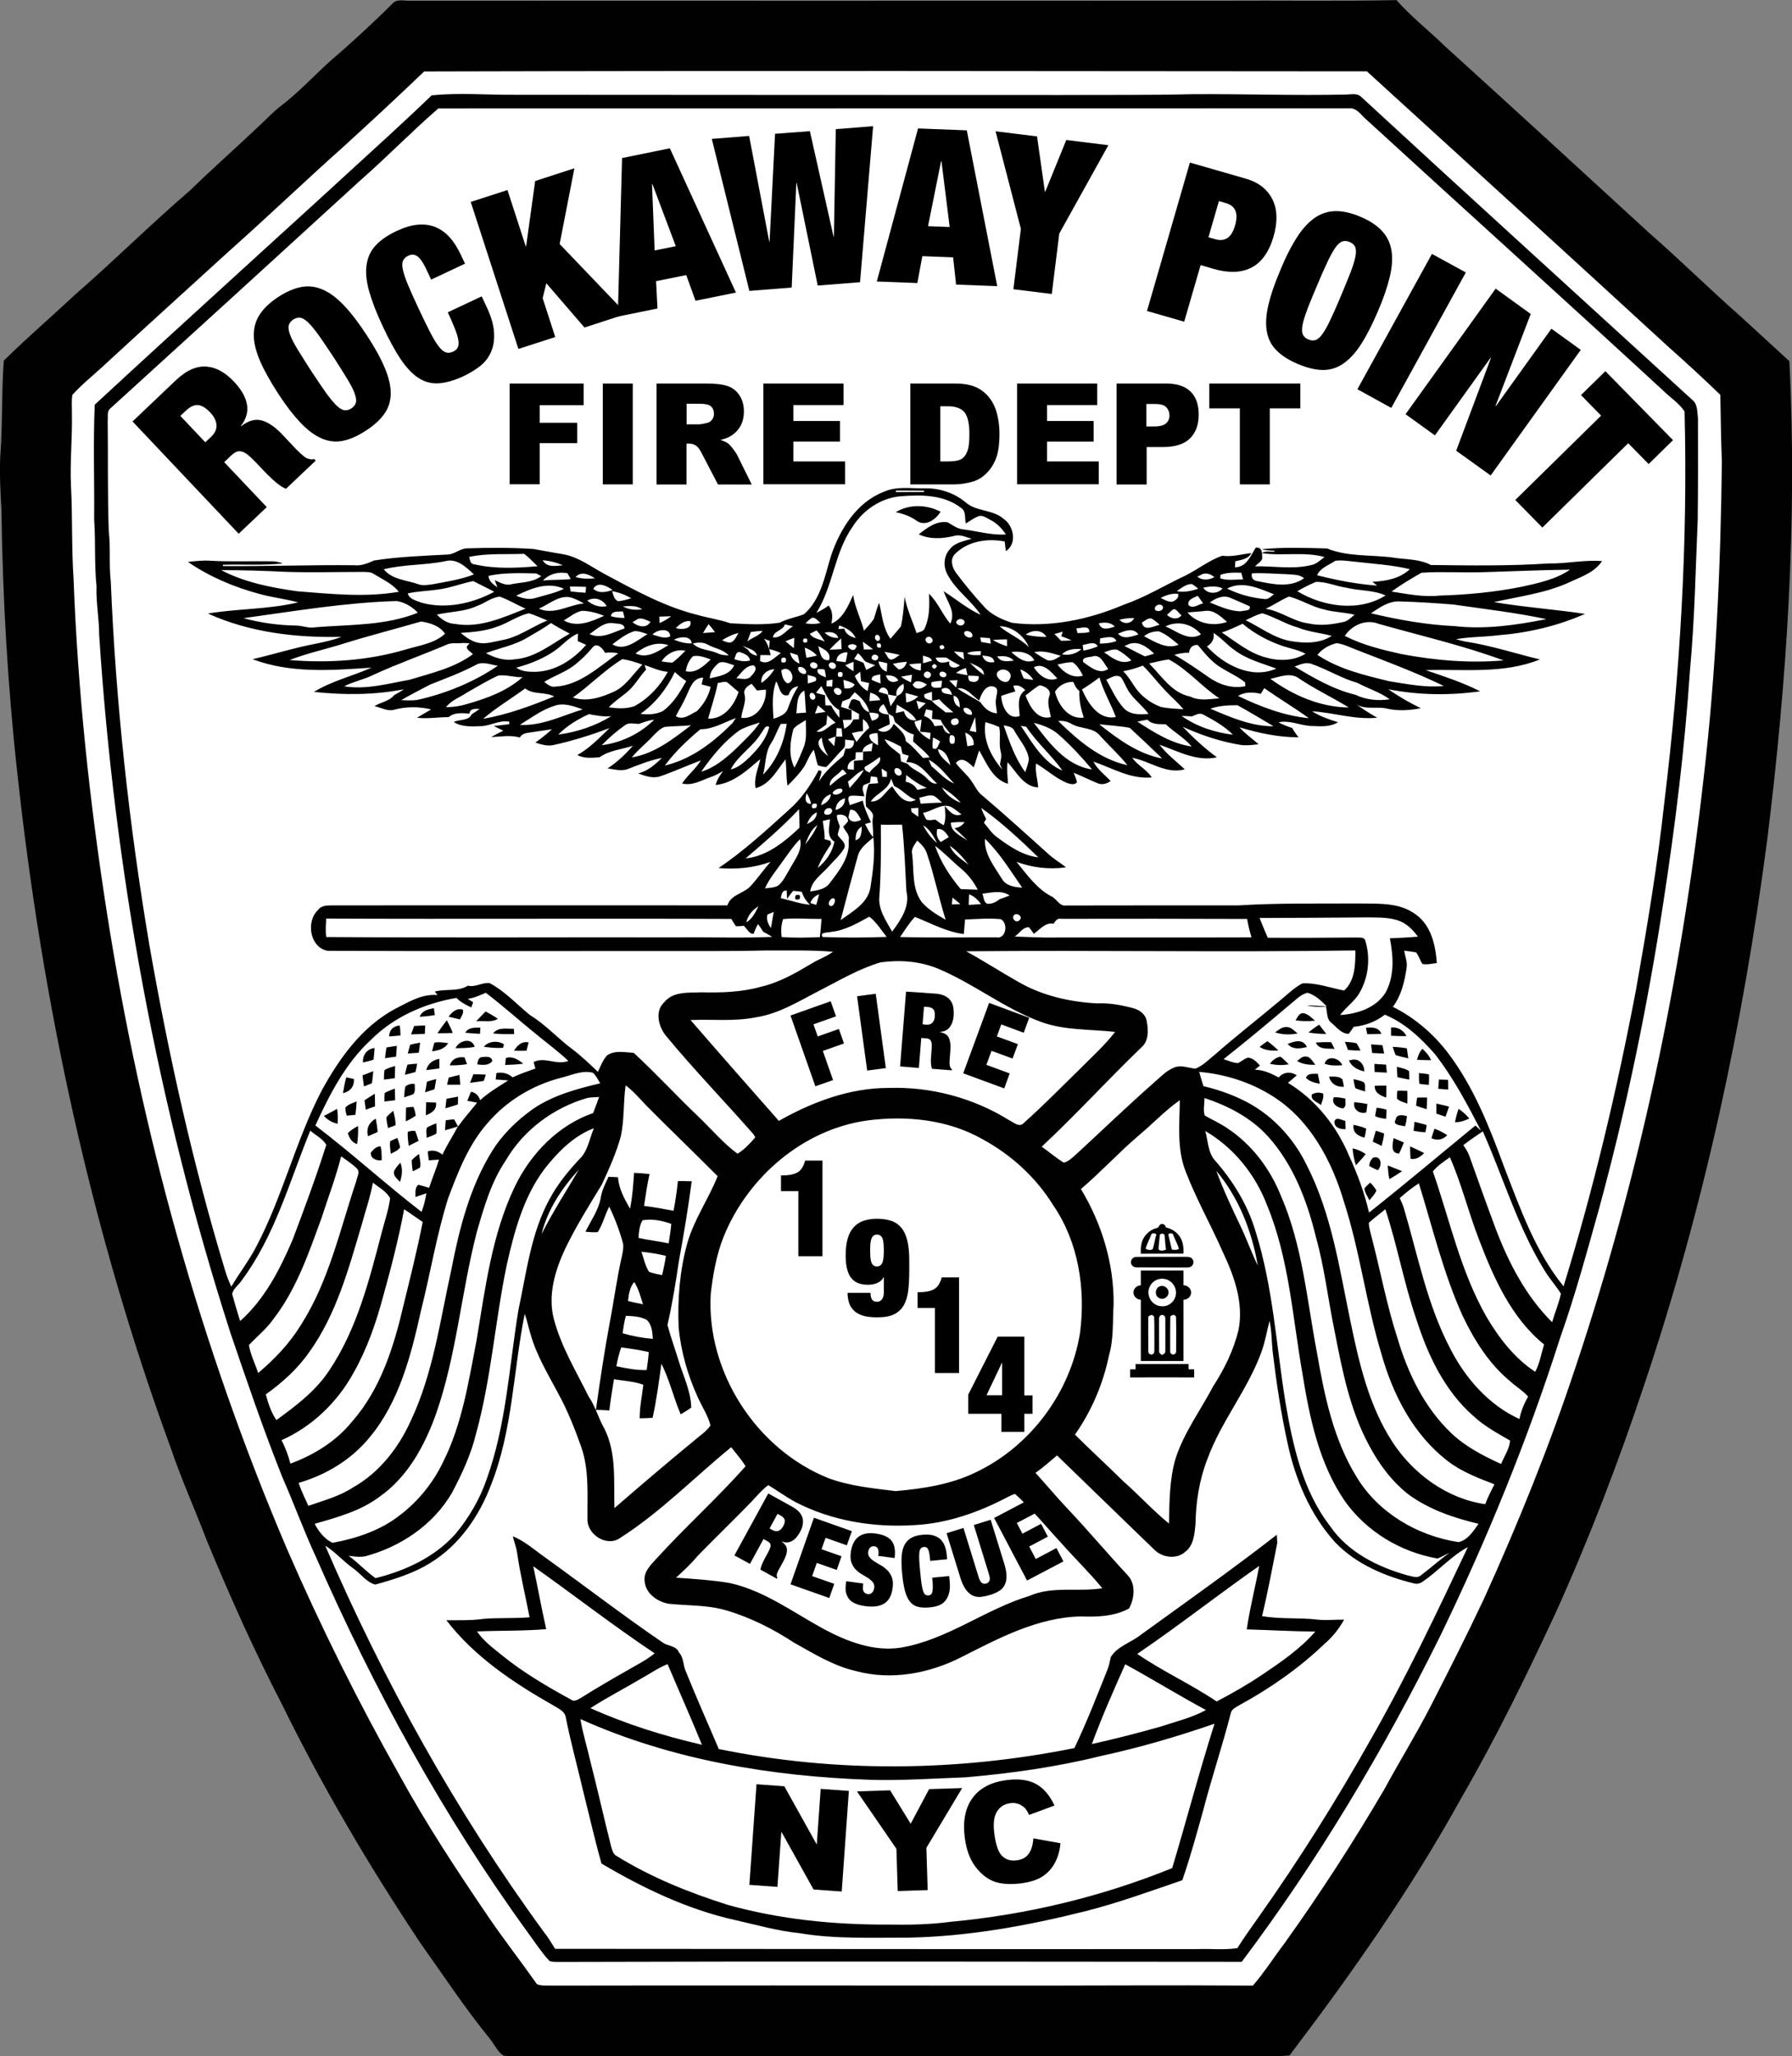 <?xml version="1.0" encoding="utf-8"?>
<!-- Generator: Adobe Illustrator 27.0.0, SVG Export Plug-In . SVG Version: 6.00 Build 0)  -->
<svg version="1.1" id="Layer_1" xmlns="http://www.w3.org/2000/svg" xmlns:xlink="http://www.w3.org/1999/xlink" x="0px" y="0px"
	 viewBox="0 0 1507.5 1728.8" style="enable-background:new 0 0 1507.5 1728.8;" xml:space="preserve">
<rect x="0" y="0" width="1507.5" height="1728.8" fill="#808080" stroke="none"/>
<style type="text/css">
	.st0{fill:#010101;}
	.st1{fill:#FFFFFF;}
</style>
<g>
	<path class="st0" d="M330.1,3.1c4-4.6,10.6-2,15.9-2.5c227.2,0.1,454.4,0.1,681.7,0c49-0.3,98,0.5,147.1-0.5
		c12.4,14.1,27.4,25.7,40.8,38.8c57.4,52.1,114.7,104.5,171.8,157c25.8,22.5,50.2,46.7,75.9,69.3c14,12.8,28,25.6,42,38.5
		c6.8,134.2-2.1,268.8-18.6,402.1c-20.3,155.3-53.3,309.1-103.2,457.7c-21.8,65.5-46.5,130.1-75,193.1
		c-24.5,52.6-50,104.8-79.1,155.1c-42,76.1-92,147.4-144.6,216.6c-12.2,1.3-24.7,0.3-37,0.6c-199,0-397.9,0-596.9,0
		c-9.1-0.3-18.4,0.8-27.4-0.4c-4.9-3.3-7.3-8.9-10.8-13.4c-21.3-26.1-39.9-54.3-59.4-81.8c-42.8-64.3-82.2-131-116.2-200.4
		c-23.1-44.6-43.7-90.6-62.9-137c-10-26.1-21.5-51.7-30.5-78.2c-67-182.6-108.1-374.1-129.1-567.4C6.4,576.4,2.2,502.4,1.2,428.4
		c-0.8-14.8-1.7-29.5-1-44.3c2.1-26.9,1-54,3-80.9c19.6-19.3,40.5-37.2,60.6-56c32.7-28.5,63.4-59,96.3-87.3
		c19.1-18.6,39.1-36.2,58.4-54.5c5.9-5.5,11.4-11.5,17.9-16.4c14.4-11,26.8-24.3,40.1-36.5C295,36.6,312.9,20.2,330.1,3.1z"/>
	<path class="st1" d="M356.8,60.1c-22.3,21.4-45,42.4-67.8,63.2c-32.3,28.8-63.6,58.8-96,87.6c-34.8,31.7-69.7,63.3-104.3,95.2
		c-9.2,8.7-19.3,16.5-27.8,25.9c-0.9,5.2-0.3,10.5-0.4,15.8c0.4,20.2-1.7,40.3-0.8,60.5c1.4,26.2,0.4,52.4,2.2,78.6
		c3.5,93.9,13.5,187.5,28,280.3c28.8,183.8,78.6,364.7,151.8,535.9c28.2,64.9,59.8,128.3,94.6,190c22.5,41,48.3,80.1,74.6,118.8
		c13.1,19.2,27.4,37.5,40.8,56.5c4.2,1.8,8.9,0.9,13.4,1.2c124.4-0.2,248.7-0.1,373.1,0c71.9,0.1,143.9-0.5,215.8,0
		c9.8-11.4,18-24.3,27.1-36.3c29.7-41.5,57.5-84.5,83.3-128.5c12.7-23.4,26.8-46.2,39-69.9c15.3-29.9,30.5-59.8,44.8-90.2
		c29-63.8,55.3-128.8,77.3-195.4c53.6-160.3,88.7-326.7,107.6-494.6c10.4-88.5,14.4-177.6,15.4-266.6c-0.8-18.7-0.9-37.4-1.3-56.1
		c-14.1-13.6-28.5-26.9-43.2-39.9c-84.5-77.6-169.3-154.8-254.1-232.1C885.5,59.8,621.1,59.4,356.8,60.1z"/>
	<g>
		<path class="st0" d="M363.1,80.2c23-2.4,46.4-0.3,69.6-0.5c153.3,0.2,306.5,0.1,459.8,0.2c37-0.2,73.9,0.2,110.9-0.7
			c43.1-0.3,86.1,1.3,129.1,0.3c4.1,0,8.9-1.4,12.3,1.7c93,85.8,186.8,170.9,280.2,256.3c3.2,4,2.8,9.6,3.4,14.4
			c0.1,28.2,0.1,56.4-0.2,84.7c-1.8,42.3-2.6,84.7-6.5,126.8c-4.4,65.4-12.4,130.5-22.4,195.3c-13.2,86.8-31,172.9-54.1,257.6
			c-10.2,36.4-20.1,72.9-32.7,108.5c-27.5,86.2-61.8,170.2-101.3,251.6c-47.4,95.6-102.3,187.8-166.6,273.2
			c-191.3-0.1-382.7-0.5-574,0.1c-2.8-0.1-5.7,0.2-8.4-0.8c-6.8-7.4-12.4-16-18.3-24.1c-71.2-98.1-129.7-205.1-178.3-316
			c-10.1-21.8-18.3-44.5-28-66.5c-16-40.1-29.9-80.9-43.8-121.7c-61.2-190.1-97.5-388-110.4-587.2c0-13.5-2.7-26.8-2.2-40.3
			c-1.9-18.8-0.7-37.8-2-56.6c0.3-32.1-0.9-64.2,0.5-96.2c82.5-76.3,166-151.5,248.7-227.5C340.2,101.9,351.8,91.1,363.1,80.2z
			 M303.2,151.6c-70.2,64.2-140.6,128.4-211,192.4c-2.3,2.6-1.2,6.5-1.6,9.7c0.4,31-0.2,61.9,0.9,92.9c1.6,14.1,0.1,28.4,1.7,42.5
			c4.2,102.3,15.4,204.3,32.4,305.2c16.2,92.5,36.6,184.5,63.9,274.4c1.3,4.5,3.1,8.9,5.1,13.2c6.7-11.4,14.9-21.9,21-33.7
			c22.1-41.9,33-88.6,54.7-130.6c14.9-27.4,34-54.2,62.1-69.3c11.1-5.6,22.5-12.8,35.6-11.6c-0.5-0.7-1.6-2.2-2.2-2.9
			c9.3-2.6,19.3,0.3,27.9-5c6.3,1.6,12.1-3,18.3-2.1c12.8,6.8,22.7,17.8,33.8,26.8c13.1,8,23.3,19.5,35.5,28.6
			c7.7,5.8,14.7,12.5,21.7,19.2c2.2-4.8,4.1-9.9,7.7-13.9c6.6-4.5,15-2.5,22.4-2.1c18.8,17.3,36.1,36.2,54.6,53.8
			c10.9,10.4,20.6,22.1,32.7,31c5.9-3.5,10.6-8.7,15-13.8c-0.4-0.7-1.2-2-1.6-2.6c-24.2-27.6-49.8-54-73.2-82.3
			c-6.6-7.7-10.1-21-1.8-28.7c7.5-9.3,20.7-7.8,31.3-8.3c16.8,0.4,33.8-0.1,50.1-4.7c15.6-3.6,29.5-11.7,43.1-19.8
			c5.6-3.5,12-5.5,17.4-9.6c-18.7-1.6-37.4-0.9-56.1-1.1c-30.2,0.8-60.5,0.4-90.7,0.5c-92.8,0-185.5,0.2-278.3-0.2
			c-14.9-2.7-18.5-24.6-8-34.4c3.2-4.5,9.2-3.6,14-3.8c110.1,0,220.2-0.1,330.3,0c3-9.5,14.5-9.9,20.2-17
			c5.7-6.3,10.5-13.3,16.1-19.6c-14,5.1-28.9,6.5-43.7,5.2c21.2-14.3,40.2-31.8,59.1-48.9c10.6-9.2,18.5-21,25.1-33.4
			c0.6,0.2,1.7,0.6,2.3,0.7c0,3-1.5,5.8-2.1,8.7c5.4-8.5,13-15.1,20.6-21.5c0.6-2,1.2-4.1,1.8-6.1c4.8,1,7.4-1.8,7.2-6.6
			c-1.9-0.2-5.6-0.7-7.5-0.9c-0.4,2.5,0.7,5.9-1.7,7.7c-5,4.9-9.2,10.6-14.3,15.4c-2.4-0.2-4.8-0.7-7-1.5c-1.5-4.3-2.1-8.8-3.4-13.1
			c-3.4,4-5.2,9-7.7,13.6c-4,6.2-9.2,11.5-14.4,16.7c-1.2-7.4-0.8-14.8-1.7-22.2c-7.1,9-13.2,21.3-25.2,24.2
			c-1.6-8.4,2.2-16.4,4-24.4c-11,9.3-22.7,20.3-37.6,21.8c1.2-4.4,3.6-8.2,6.3-11.8c-3.4,2-6.9,4-10.7,5.2
			c-7.6,2.7-15.4,7.5-23.8,5.3c4.6-7,11.4-12.2,15.8-19.4c-11.5,4.3-22.7,9.4-34.3,13.4c-6.3,2-12.6-0.3-18.5-2.5
			c8-1.8,14.3-7.4,20-13c-9.8,1.9-19,5.6-28.3,9.2c-5.6,2.3-11.7,0.4-17.4-0.4c8.1-5.2,15-11.8,21.3-19c-9.4,3.1-19.9,3.8-28.1,9.7
			c-6.3,0.4-12.8,1.2-18.6-1.9c10.4-5.9,18.6-14.5,27.1-22.7c-15.4,5.8-31.2,10.8-47.3,14.3c-5.1,1.1-10.3-0.5-15.1-2.1
			c4.8-3.5,9.6-7.1,13.9-11.2c-5.6,0.8-11.2,1.7-16.9,2.5c-3.7,0.7-8.2,0.6-10.1,4.5c-7.9-2.4-16.1-0.7-24.1-0.4
			c3.3-2,6.8-3.7,10.2-5.4c-2.7-1.3-5.4-2.6-8-3.9c4.4-0.5,8.7-1,13.1-1.6c0-0.5-0.1-1.6-0.2-2.1c-8.2-1.4-15.4,3.4-23.3,3.8
			c-7.8,0.2-16.4,1-23.3-3.5c4.8-2.4,12.8-0.8,15.1-6.5c2.3-1.4,4.6-2.9,6.7-4.5c-3.4,0-8.1-0.7-8.5,3.9c-5.9-0.2-12.7-1.3-17.5,3
			c-8.9,0-17.8,1.6-26.7,0.5c4-2.4,8-4.6,11.9-7c-10.2-2.4-20.9-2.5-31.1,0.3c-5.7,1.6-11.1-1.9-16.6-3c5.4-3.4,12.5-4.1,16.6-9.3
			c2.8-1.5,5.5-3,8.1-4.9c-24.9,4.9-50.5,4.9-75.6,2.2c15.1-9.2,32.4-13.3,48.5-20.4c-33.4,2.3-68.2,5-100.1-7.1
			c17.7-4.1,35.1-9.6,53-13c7.3-1.5,14.7-3,21.7-5.8c-38.1,0.9-77.3-3.7-112.3-19.6c25.1-4.2,51-3.4,75.9-9.4
			c-10.7-2.9-21.9-4.1-32.6-7.1c-21.3-5.7-41.9-14.4-60.1-26.9c6.2-0.7,12.5-1.4,18.8-1c17.4,1,34.9,0.2,52.4,0.5
			c3,0.1,5.8,0.7,8.6,1.8c-16.8,1.8-33.6,0.6-50.4,1.1l0,1.1c36.8,0.3,73.7-1.1,110.5-0.7c6,0.7,11.4-1.7,16.7-4
			c20.5-3.2,41.2-3.9,61.8-5c5.9-0.1,10.4-5.1,16.3-5.2c18.6-0.6,37.2-0.7,55.8,0.5c8.3,1.4,16.6,3.1,24.9,4.4
			c13.3,2.3,24,10.8,35.7,17c24.7,13.2,49.5,27,76.9,33.9c9.3,2.7,19,4,28.3,7.2c13.8,0.7,27.8,1.6,41.5-0.5
			c6.5-3.4,13.8-4.5,20.4-7.1c14.5-12.5,17.6-32.7,23.1-50.1c7.6-21.8,21.3-43.9,43.7-52.7c11-5.1,23.3-2.8,34.9-3.1
			c12.3-0.2,24.6,3.8,34.1,11.6c9,8.2,23,6,32.2,14.1c8.5,5.8,11.6,20.9,1.9,27.1c-0.4-2.7-0.7-5.4-1-8.1
			c-14.7-2.8-31.1-0.3-41.9,10.6c-4.5,4.6-2.2,11.7,1.2,16.1c7.2,9.6,14.8,18.8,22.9,27.6c6.1,7.2,15.1,11.2,23.9,14.1
			c32,4.1,64.3-2.6,93.8-15.1c18.2-6.3,34.7-16.4,52.1-24.6c10.5-5.2,19.9-12.9,31.1-16.7c8.3,1.2,16.3-1.4,24.4-2.2
			c-2.7,5.1-8.5,5.6-13.5,6.9c-0.1,1.3-0.2,3.7-0.3,5c9.7,0,13.1-9.6,17.5-16.5c5.9-0.6,5.3,5.1,5.4,9.4c-1.1,2.7-4.1,4.2-6,6.3
			c15.8-0.3,31.9,2.8,47.5-1.1c4.3-0.9,7.5-4.1,10.9-6.7c-17.2-4.8-35.3-0.6-52.7-3.3c3.2-2.1,7.1-1,10.7-1.2l-0.1-0.7
			c-3.6-0.3-7.2-0.3-10.6-1.4c18.2-1.8,36.6-1.1,54.9-0.6c17.6,7.2,37.2,5.1,55.8,7.7c10.6,1.7,21.8,1,31.5,6.2
			c33,0.4,66,0.9,98.9-1.3c15.1,0.3,30-3.2,45.1-2c-6.4,9.8-18,13.3-28.1,18.1c-19.9,9-41.7,11.6-62.8,16.4
			c25.4,4.3,51.2,6.1,76.6,9.9c-23.2,10.2-48.1,16-73.3,18c-11.7,1.5-23.6,1.2-35.3,3.3c2.6,0.8,5.3,1.4,8.1,2
			c21.2,3.2,41.7,10,62.5,15c-30.5,12.4-64.1,8-96.1,9c15.5,5.2,31.2,10.4,45.9,17.8c-25.6,3.6-51.8,3.3-77.2-1.7
			c8.6,6.1,17.8,11.3,27.2,15.9c-9.5,1.9-19.2,2.5-28.7,0.3c-8.7-2-18.3,1.4-26.1-3.9c5.9,4.1,11.8,8.1,18.1,11.6
			c-18.5,1.9-36.5-4.3-54.8-5.4c6.8,4.2,14.3,6.9,21.9,9.2c-6.4,4-14,3.5-21.2,3.2c-9.8,0.1-19-5.3-28.9-3.1c3.7,2,7.6,3.5,11.6,4.8
			c1.5,2.8,3.3,5.3,5.3,7.8c-16.9,0-33.6-3.6-49.7-8.4c4.7,5.4,10.7,9.5,16.1,14.2c-5,0.6-10,1.3-15,0.6
			c-16.9-2.7-33.3-8.2-48.9-15.3c8.9,9.3,18.4,18.1,28.8,25.7c-17.1,3.8-32.7-5.2-48.3-10.6c6,7.9,14,13.9,21.3,20.7
			c-15.9,4.4-29.4-7-44.3-9.7c4.6,6.4,12.2,9.8,16.5,16.5c-17.7,1.7-33-7.8-49.1-13.3c3.4,6.6,9.5,11.1,14.5,16.3
			c-3.2,2.4-7.5,3.6-11.2,1.8c-6.7-2.7-13.2-6.1-19.9-8.7c1,2.6,2.2,5.2,2.8,7.9c-1.9,2.7-5.3,1.6-7.8,0.9
			c-9.9-3.9-17.6-11.3-26.6-16.6c-1.1,6.8,1.4,13.3,1.7,20.1c-12.4-0.6-18.3-13.2-25.7-21.2c-0.8,6.1,0,12.1,0.4,18.2
			c-12.9-3.7-18.1-17.4-24.3-28.1c-1.7,4.7-2.8,9.5-4.6,14.2c-4.1-3.7-10-9.9-15-3.6c3.9,5.5,9.5,9.6,13.2,15.3
			c2.6,3.5,4.3,7.7,7.5,10.7c20,16.9,39.4,34.6,58.9,52.1c4.2,3.4,8.8,6.3,13.1,9.6c-14.1,2-28.4,0.3-41.7-4.6
			c8.7,10.6,16.8,22.3,29.1,28.9c4.7,1.9,6.8,8.6,12.5,7.8c48.4-0.1,96.9-0.1,145.3-0.1c33.6-2.1,67.2-1.4,100.8-1.6
			c16.4,0.3,34.6-1.2,48.4,9.4c12.8,9.2,16.4,25.8,17.5,40.7c-4,0.5-8,1.5-12.1,0.8c-2.1-3.1-3-6.9-5.4-9.8c-3.3-0.6-6.7-1-10-1.4
			c0.8,4.7,2.8,9.3,2.1,14.2c-1.7,11.6-4.4,23.5-11.6,33c18.3,9.1,34,22.6,46.4,38.8c21.7,28.6,34.9,62.4,47.2,95.8
			c13.5,34.8,26.1,71,50,100.4c25.3-82.1,45.1-165.8,61.1-250.2c9.2-52.1,18-104.3,23.7-156.9c13.3-108.9,19.8-218.8,17-328.5
			c-4.5-6.9-11.7-11.4-17.5-17.1c-82.9-76.4-166.7-151.9-249.9-228.1c-4.6-3.7-8.2-10.4-14.9-9.7c-255.4,0.1-510.8,0-766.1,0.1
			C346.2,110.7,325.5,132.1,303.2,151.6z M753.6,412.5l0.1,1.3c7.9,0,15.8-0.1,23.7-0.1l-0.1-1.1
			C769.3,412.5,761.4,412.5,753.6,412.5z M717.3,442.8c-15.4,21.9-16.4,50-30.5,72.5c3.6-1.7,7-3.8,10.3-6.1
			c3.5,4.5,3.4,9.9,2.3,15.2c9.7-4.1,14.2-15,18.3-24.1c1.5,10.5,6.5,19.9,9.1,30.1c2.8-3.2,5.8-6.3,8.2-9.8
			c1.7-4.5,2.5-9.3,4.6-13.6c2.5,10.2,3.1,21.2,9.5,30.1c2.9-3.5,6-6.8,8.8-10.4c1.8-8.2,2.4-16.6,3.1-24.9
			c2,10.7,6.6,20.3,10.1,30.6c2.1-1.1,5-1.1,6.4-3.3c4.6-9.2,4.5-19.7,4-29.8c7.6,7.2,11.2,17.3,17.9,25.1c5-9.8-2.6-18.3-5.6-27.3
			c10.4,6.6,19.9,14.8,31.2,19.9c-8.3-12.5-21.6-21.1-28.4-34.8c-3.2-6.5-2.6-14.9,2.4-20.3c4.3-5.8,11.9-6.8,18.4-8.9
			c-4.9-1.3-9.8-4-14.9-2.3c-9.8,2.3-20.3,3-29.6-1.4c6.9-5.4,15-11.7,24.3-10.1c4.3,2.4,8.4,5.7,13.6,6c11.8,1.5,23.4,5,35.4,4.2
			c-3.3-5-7.5-9.4-12.8-12.1c-3.4-1.6-6.9-4.8-10.8-3c-3.6,1.5-6.8,3.8-10.1,5.9c-1.1-4.2,0.4-9.9-3.6-12.8
			c-14.4-11.5-33.8-11.5-51.3-10.1C740.9,418.7,726.1,429,717.3,442.8z M394.7,468.3c0.7,2.5,0.8,6,4.3,6.2
			c17.4,4,35.6,3.2,53.3,1.6c-3.9-3.4-7.2-7.4-11.4-10.4C425.5,466.3,409.9,465,394.7,468.3z M455.4,466.9 M322.8,478.7
			c7.4,9,19.6,9,29.8,12.8c3.5,1,7.2,0.3,10.7-0.1c11.9-2.2,24.1-4,35.4-8.4c-6.4-5.9-14.2-13.7-23.8-11.2
			C357.7,475.4,339.9,474.4,322.8,478.7z M456.5,471.1c3.7,6.4,10.9,4.7,17,4.2C468.1,473,462.4,471.5,456.5,471.1z M1123.4,471.5
			c-5.3,3.6-12.7,5.9-15.4,12.2c16.6,4.2,33.4,7.5,50.5,8.7c-1-0.8-3-2.4-4-3.2c11.3-0.5,23-2.6,31.5-10.6
			c-14.9-3.6-30.1-4.4-45.3-6.2C1135,471.9,1129.2,470.8,1123.4,471.5z M186.1,479.4c19.8,10.4,42.1,14.7,64.1,17.8
			c28.3,2.2,57.1,5.3,85.3,0.4c-5.6-7-13.9-10.5-21.3-15.1c-2.4-1.7-5.5-1.4-8.2-1.6c-22.3,0-44.5,0.7-66.8-0.1
			C221.4,479.9,203.8,479.4,186.1,479.4z M1245.4,481.2c-16.5,0.4-33.2-0.7-49.6,0.4c-8.6,4.9-17.2,10-25.2,15.8
			c13.4,2.1,27,4.9,40.6,3.4c23.2-0.7,46.5-2.9,69.3-7.5c13.9-3.1,28.3-6.1,40.3-14.3C1295.7,479.3,1270.5,480.5,1245.4,481.2z
			 M456.7,488.2c7.8-0.9,15.6-0.4,23.4-1.3c-0.7-1.2-2-3.7-2.7-4.9C469.6,480.6,462.1,482.5,456.7,488.2z M1026.7,483.4
			c0,0.7-0.1,2.2-0.2,2.9c6.2,2.1,12.8,0.9,19.2,0.9c-0.4-1.4-1.1-4.2-1.5-5.6C1038.3,481.4,1032.2,481.3,1026.7,483.4z M411,484.2
			c0.1,4.7,4.1,7.2,7.4,9.7c-0.5-1.5-1.6-4.6-2.2-6.1c4.5,2.1,9.2,4.9,14.3,3.4c8.3-1.7,17.8-1.3,24.8-6.8c-1-0.5-3.2-1.6-4.2-2.2
			C437.8,481.9,424.1,481.4,411,484.2z M484.2,485.2c5.3,1.6,10.8,1.6,16.3,1.1C495.6,483,489,480,484.2,485.2z M1009.5,483.8
			l-2.3,1c4.2,3.6,9.9,2.9,14.4,0.5C1018,482.3,1013.6,481,1009.5,483.8z M1053.2,482.1c-1,3.7,1.2,6.4,4.9,6.6
			c12.8,2.6,27.4,5.8,38.9-2.5c-4.1-3.6-9.9-2.8-14.9-3.4C1072.5,482.5,1062.9,481.6,1053.2,482.1z M367.8,495.8
			c-8.2,1.2-16.6,1.3-24.8,3.2c1.5,5.1,7.3,6,11.6,7.8c20.5,5.6,42.8,0.7,61.2-9.2c-5.9-3.1-11.8-6-17.7-9
			C387.9,490.7,378.1,494.6,367.8,495.8z M1091.3,497.1c21.8,13.2,51.8,17.7,74.3,3.6c-10.3-4.7-22-3.8-32.9-6.5
			c-8.7-1.2-17-5.2-25.8-4.9C1101.6,491.6,1096.4,494.2,1091.3,497.1z M499.1,495.1c4.6,4.2,10.9,2.8,16.2,1
			C510.7,492.9,502.9,488.5,499.1,495.1z M989.9,497.1c6.2,1.2,12.3-0.1,18.1-2.1c-1.7-1.4-3.4-2.7-5.2-3.9
			C997.9,490.9,993.8,494.5,989.9,497.1z M434.2,500.9c5.1,2.1,10.8,3.7,16.3,1.9c8-2.4,16.3-4,23.9-7.7
			C460.9,488.8,446.4,494.9,434.2,500.9z M479.4,493.2c0.2,1,0.5,3.1,0.6,4.1c4.2,0.5,8.3,0.9,12.6,1.1c0.1-1.2,0.3-3.7,0.4-4.9
			C488.4,493.3,483.9,493.2,479.4,493.2z M1012.2,494.2c3.7,5.6,12,5.5,16.3,0.6C1023.4,492.4,1017.6,493,1012.2,494.2z
			 M1032.3,494.9c9.8,4.9,20.7,7.8,31.5,8.8c3.2,0.5,5.5-2.3,7.9-4C1059.4,494.9,1045.3,488,1032.3,494.9z M514.9,497.1
			c1.1,3.1,1.6,6.9,4.9,8.4c3.8-0.1,7.5-1.4,11.2-2.4C526.1,500.1,520.6,498.1,514.9,497.1z M976.4,502.8c3.2,1.4,6.3,3.6,10,3.2
			c2.6-1.4,5.7-3.2,4.6-6.7C985.8,498.8,980.9,500.4,976.4,502.8z M401.1,509.6c-10.6,4.9-22.4,4.6-33.6,7.2
			c4.1,4.2,9.1,7.6,15.2,7.8c20.8,3.8,40.6-5.4,59.4-12.8c-7.3-3.2-14.2-7.5-21.7-10.1C413.3,502.3,407.7,507.4,401.1,509.6z
			 M453.3,511.8c12.9,5.7,25.2-3.3,38-4.4c-2.8-1.4-5.5-3-8.5-4.1C472.2,498.5,462.7,507.8,453.3,511.8z M999.8,508.8
			c3.6,3.5,8.4-0.6,12.3-1.5c-1.5-2.1-3-4.2-4.5-6.3C1004.3,502.6,998.7,504,999.8,508.8z M1017.8,506.6c8.3,3.3,16.9,7.4,26,7.4
			c2.6-0.9,8.7,0.2,7.5-4.2c-5.7-2.4-11.3-5.1-17.1-7.4C1028.4,500.3,1022.4,503.2,1017.8,506.6z M1064.8,511.9
			c12.7,2,23.1,10.6,35.8,12.3c9.7,2.2,19.8,1,29.5-1.2c3.8-0.7,6.5-3.8,9.4-6.1c-8.2-2.1-16.9-2-25.1-4.3
			c-10.5-2.2-19.7-8.3-30.1-11C1077.6,504.6,1071.4,508.7,1064.8,511.9z M494,505c4.5,3.9,10.4,6,16.4,4.7
			C506.9,503.7,500.1,501.6,494,505z M204.8,519.8c14.5,3.9,29.4,6,44.4,6.2c5.5,0.1,10.8,2.6,16.4,1.4c28.7-2.3,58.8-1.2,85.9-12.2
			c-4.7-5-11-8.7-17.7-9.8C290.5,506.6,247.7,513.9,204.8,519.8z M1153.3,515.7c23.2,5.5,46.8,9.7,70.7,10.8
			c25.7,2.9,51.6-0.9,76.9-5.9c-25.9-5.5-52.3-8.5-78.5-12.3c-15.2-1.2-30.4-2.2-45.6-2.6C1167.9,505.5,1160.4,511,1153.3,515.7z
			 M524,509.9c4.9,2.8,10.7,3.2,16.2,2.5C535.5,508.8,529.5,509.6,524,509.9z M972,510.1c-2.8,4.6,6.3,5,6.4,0.7
			C978.2,507.6,973.4,507.9,972,510.1z M965.7,510.9 M474.3,521.7c10.9,6.3,23.5,0.9,33.9-3.9c-5.9-2.4-12.3-4.1-18.7-4.2
			C483.9,514.8,479.2,518.8,474.3,521.7z M513.9,518.1c3.7,1.2,7.6,1.5,11.5,1.5c-0.3-1.4-1-4.2-1.4-5.5
			C520.5,514.5,514.5,513.3,513.9,518.1z M986.1,513c-1.1,1-3.3,3-4.4,4c3.3,3.3,9,4.5,12.2,0.4C991.7,515.9,988.9,510.3,986.1,513z
			 M998.9,515c8.1,9.3,21.8,12.1,33.3,7.9c-5.2-4.4-11-10.3-18.4-9.2C1008.9,514.3,1003.9,514.5,998.9,515z M418,527
			c-9.8,3.7-20.2,4.5-30.5,5.2c4.6,3.7,9.5,7.4,15.5,8.4c6.3,1,12.4-1,18.6-2.2c14.2-2.3,25.8-11.4,38.9-16.7
			c-5.2-1.9-10.2-4.5-15.6-6C435.2,517.8,427.3,524,418,527z M554.6,518.5c0.1,1.4,0.3,4.1,0.3,5.4c3.5-1.5,6.7-3.5,9.8-5.7
			C561.4,518.2,558,518.4,554.6,518.5z M1047.9,521.5c12.7,6.2,24.3,15.4,38.7,17.7c11.2,1.8,23.8,2,33.7-4.5
			c-9.4-2.6-19.3-3.3-28.4-7c-10.4-2.9-19.6-8.9-29.9-12C1056.9,516.8,1052.5,519.5,1047.9,521.5z M536.7,520.4
			c-1.2,0.7-3.5,2.1-4.6,2.8c4.3,3.6,11.8,5.7,15.1-0.4C543.9,521.6,540.3,519.2,536.7,520.4z M683.3,519.4c-2.2,1.1-3.9,3-5.7,4.7
			c4.2,0.8,8.5,0.8,12.6-0.3C688.1,522.2,686.3,519.2,683.3,519.4z M941.8,521.1c3.3,4.1,10.1,3.6,12.3-1.4
			C949.9,519.6,945.8,520.1,941.8,521.1z M960.6,523.4c1.6,7.9,9.8,3.2,14.9,1.9c-1.9-1.7-3.8-3.3-5.9-4.7
			C966.4,518.6,963.4,522.1,960.6,523.4z M568.5,528.1c4.5,1.7,14.3,0.9,12.2-5.8C575.8,521.6,571.8,524.9,568.5,528.1z M806.2,521
			c-5.2,2.8,2.4,7.3,4.8,3.5C812.9,521.6,808.3,519.5,806.2,521z M1038.3,521.3 M289.4,541.1c-15.2,4.8-30.9,8.1-45.8,13.9
			c32.6,2.7,65.9,0.5,97.5-8.8c11.4-3.5,24.1-4.9,33.3-13.3c-4.5-6.7-12.7-9.2-20.2-10.3C332.6,528.9,310.8,534.4,289.4,541.1z
			 M463.5,523.9c-6.3,4.5-13.1,8.3-19.8,12.2c-10.7,6.5-23.3,8.7-34.9,13.1c7.3,3.9,15.5,6.6,23.9,5.2c17.8-1.2,31.7-13.3,46.6-21.6
			C474,530,468.7,527.2,463.5,523.9z M496,533.2c10.1,4.6,19.9-1.7,29.4-4.8c-0.3-4.6-6.2-3.7-9.4-4.4
			C508.1,522.8,501.9,529.1,496,533.2z M924.4,524.1c2,6.6,8.4,4.4,13.4,2.8C934.3,523,929.1,523.2,924.4,524.1z M1131.3,534.7
			c14.8,7.6,31.1,11.6,47.3,15.2c28.3,5.4,57.4,7.9,86.2,5.4c-34.3-12.7-70.1-20.8-105.2-30.8
			C1149.1,520.4,1137.2,525.6,1131.3,534.7z M591.4,532.3c3.3-0.2,6.7-0.5,10.1-0.8c-1.7-2.3-3.5-4.5-5.4-6.7
			C594.5,527.2,592.9,529.7,591.4,532.3z M660.3,525c-1.8,5.5-9.3,5.3-10.1,10.9c7.1,1,11.3-6.2,16.9-9.3
			C664.8,526,662.5,525.5,660.3,525z M824.4,525.6 M980.5,526.7c9.2,3.9,19.7,13,29.8,6.7C1003.1,524.7,990.8,521.5,980.5,526.7z
			 M1027.8,531.8c11.7,7.7,22.8,17.2,36.6,20.9c11.1,3.3,23.8,3.2,33.9-3c-5.9-3.1-12.4-4.3-18.7-6.3c-12.4-4.2-24.2-10.4-34.2-18.9
			C1039.5,527.1,1033.8,530,1027.8,531.8z M706,525.9l-0.7,3c1.3-0.1,3.8-0.2,5-0.3c1.1,4.8,5.2,6.7,9.6,8
			C717.3,530.8,711.7,527.8,706,525.9z M840.8,526.6c7.7,6.6,17.5,10.2,24.7,17.5C861.6,534.6,851.3,526.4,840.8,526.6z
			 M905.5,528.3c0.2,1,0.7,3,0.9,4c3.3,0,6.7,0,10-0.8C916.6,525.2,909.3,528.4,905.5,528.3z M548.9,533.6c4.8,1.2,10,4,14.9,1.5
			C563.7,527.5,552.7,529.2,548.9,533.6z M940.5,532.9c4.9,5.2,11.5,2.3,17.2,0.6C953.3,527.4,946.1,530.4,940.5,532.9z
			 M515.1,541.8c10.6,6.3,20.8-3.4,29.6-8.6c-3.6-1.1-7.2-2.7-11-2.5C526.7,532.9,520.9,537.5,515.1,541.8z M631.6,531.4
			c-0.9,2.7-1.9,5.4-2.9,8c4-3.4,9.8-4.5,12.8-8.9C638.2,530.6,634.9,531,631.6,531.4z M681.2,532.9c2.7,4.3,8.5,4.5,12.7,6.6
			c-2.2-3.3-4.3-6.6-7-9.4C685.5,530.8,682.6,532.2,681.2,532.9z M693.7,531.9c3.1,3.2,7.2,4.7,11.6,4.5
			C703.3,531.2,698.4,531.1,693.7,531.9z M811.3,531.4c-1.3,3.1,4.2,6.2,6.5,4C819.4,532.1,813.7,529.1,811.3,531.4z M862.9,533.6
			c5.7,1.5,11.6,1.9,17.4,2C876.7,529.1,868.2,529.5,862.9,533.6z M887,533.1c1.9,1.8,3.8,3.8,5.6,5.7c2.9,0,5.8-0.1,8.8-0.3
			c-2.8-1.4-5.7-2.5-8.6-3.5c0.3-0.9,0.9-2.9,1.2-3.9C891.6,531.9,889.3,532.5,887,533.1z M962.4,535c8.8,4.5,19.1,11.4,29.1,7.1
			c-5.1-4.2-10.3-8.8-16.5-11.2C970.4,530.7,965.8,532.1,962.4,535z M467.9,546.3c-10,7.3-21.7,11.9-33.6,15.1
			c4.8,3.5,10.7,3.5,16.4,3.5c16.8-0.5,31.6-10.3,42.4-22.7c-2.4-1.1-4.8-2.1-7.1-3.1c0.1-2.1,0.2-4.3,0.2-6.4
			C479.1,535.6,474,541.7,467.9,546.3z M607.4,538.4c2.5,0.9,5,2.4,7.7,1.7c3.2-1.5,4.4-5.1,6.1-7.8
			C616.3,533.4,611.7,535.6,607.4,538.4z M738,533.8c-3,0-2.3,4.9,0.3,5.1C741.3,538.9,740.6,533.9,738,533.8z M1020.8,532.2
			c1.1,5-1.3,8.8-5.5,11.4c14.4,15.5,37.4,27.8,58.4,18.6c-12-4.5-24.8-7.7-35.2-15.6C1032.2,542.3,1027.3,536.2,1020.8,532.2z
			 M567,537.9c4.7,1.9,9.7,3.3,14.8,3.1C581.7,534.2,571.3,535.3,567,537.9z M779.7,535.9c-3.1,2.1,0.9,6.8,3.7,4.6
			C786.6,538.4,782.5,533.9,779.7,535.9z M824.6,536c0.2,0.9,0.6,2.9,0.8,3.8c2.7,0.5,5.4,0.9,8.1,1.4c-0.2-1.1-0.5-3.4-0.7-4.6
			C830,536.4,827.3,536.2,824.6,536z M925.5,536.7c-0.1,1.1-0.2,3.3-0.3,4.5c4.7-0.1,9.5-0.5,14-2.2
			C936.5,533.6,930.1,536.4,925.5,536.7z M642.7,537.1c3.1,4,4.6,8.9,5.6,13.8c-2.9-0.1-5.8-0.1-8.7-0.1c-0.1,1.3-0.2,3.8-0.2,5
			c7.1,3.9,12-3.2,17.5-6.6c-3.1-1.6-6.5-2.6-9.9-3.4c0.1-2.3,0.3-4.6,0.5-6.9C646.3,538.5,643.9,537.6,642.7,537.1z M660.8,539.2
			c2.2,2,4.6,3.9,7,5.8c0.1-2.9,0.3-5.8,0.4-8.7C665.7,537.2,663.2,538.2,660.8,539.2z M675.9,537.2c-0.9,2.8,0.1,3.7,3,2.8
			C679.7,537.2,678.7,536.3,675.9,537.2z M697.9,546.3c3.4-0.1,6.8-0.3,10.1-0.5c-0.2-3-0.3-6-0.4-9
			C704.3,539.8,700.9,542.9,697.9,546.3z M835.2,538.1c3.7,2.3,7.8,4,12,5.3c0-1.4-0.1-4.3-0.1-5.8
			C843.1,537.6,839.1,537.8,835.2,538.1z M387.8,540.8c-3.7,0.3-7.6-0.4-11.1,0.9c-20.9,8.9-42.3,16.4-62.9,25.9
			c-7.8,3.9-16.6,5.5-24.3,9.5c18.5,3,36.9-2.3,55-5.5c18.3-5.6,37.7-9.9,53.3-21.5c-1.7-2.2-5.3-3.4-5.1-6.5c0.6-0.6,1.8-2,2.3-2.6
			C392.6,540.8,390.2,540.5,387.8,540.8z M582.8,541.1c5.6,5.7,14.2,5.1,21.1,8.3c2.8,1.5,6,1.5,9.1,1.7c-4.7-5.2-11.9-5.8-17.7-9.1
			C591.4,539.8,587,540.1,582.8,541.1z M725.8,539.6c0.3,2.2,0.6,4.4,0.9,6.5c2.6,0,5.2,0,7.8-0.1
			C731.7,543.7,728.8,541.6,725.8,539.6z M534.6,549.4c10,5,19.3-2.1,27.7-6.9C552.3,539.1,542.5,543.3,534.6,549.4z M715.8,541.9
			c-6.6,0.6,2.8,8.2,4.2,2.6C722.6,542.8,717.1,540.9,715.8,541.9z M737.9,541.1c-0.7,2.9,0.3,4,3.1,3.3
			C741.6,541.6,740.6,540.5,737.9,541.1z M910.8,542.3c0.1,1.2,0.4,3.6,0.6,4.8c4.1-0.9,8.3-1.8,12.1-3.7
			C920.6,538.7,915.1,541.8,910.8,542.3z M947.7,542.5l-1.9,0.7c5.8,2.7,11.4,6,17.3,8.7c2.6-0.6,5.2-1.4,7.8-2.3
			C964.8,543.7,956.4,537.6,947.7,542.5z M1108.3,550.7c18.1,12.1,39.8,17.1,60.7,22.2c15,2.3,30.3,5.5,45.6,3.9
			c-23.8-11.5-48.6-20.7-73.2-30.3c-5.6-2.1-11-4.9-16.9-5.7C1118.2,542.3,1112.3,545.5,1108.3,550.7z M498.6,544.3
			c-4.9,5.9-10.4,11.3-16.6,15.9c-7.5,5.4-16.4,8.3-24.2,13.2c2.7,1.9,5.4,4.6,9.1,4c21.1-1.2,36.7-16.7,53.2-28
			c-3.7-0.8-7.4-1.1-11.1-0.4C507.3,545.4,502.2,539.9,498.6,544.3z M624.3,542.8c1.6,1.2,3.3,2.4,5,3.5c1.5,3,4.3,4.5,7.6,5
			C635.3,545.8,628.7,545.3,624.3,542.8z M688.3,543.3c1.7,5,2,12.9,9.2,11.7C699.4,548.4,693,545.8,688.3,543.3z M790.3,543.5
			c0.4,2.8,1.8,3.2,4.2,1.4C794,542.1,792.6,541.6,790.3,543.5z M1000.3,548.9c-4.2-0.2-8.3,0.6-12.4,1.7
			c10.2,5.8,19.8,12.5,29.4,19.2c8.8,6.1,19.6,9.4,30.3,7.2c0-0.8-0.1-2.3-0.1-3.1c-8.6-7.2-19.9-10.5-28-18.4
			c-4.5-3.9-8-8.8-12-13.2C1003.2,542.1,1000.6,544.7,1000.3,548.9z M677,544.6c0.4,2.8,0.8,5.7,1.4,8.5c3-0.5,5.9-1.2,8.9-1.9
			C684.4,548.2,680.9,545.9,677,544.6z M893.4,550.2c5.9,1.1,11.9-0.3,16.3-4.4C903.9,545.4,897.6,545.8,893.4,550.2z M928.8,548.5
			c6.8,4.7,14.4,10.9,23,6.8c-3.6-3.5-7.5-6.6-12-9C936,545.5,932.3,547.4,928.8,548.5z M556.5,556.1c2.9,0.6,5.9,0.9,9,1.1
			c4.1-2.8,7.5-6.5,11.1-10C568.7,545.4,560.8,549.6,556.5,556.1z M617.7,554.2c4.2,1.6,8.8,2.4,13.3,1.2c-0.6-4.3-5.1-5.9-8.7-7.1
			C618.8,547.9,618.9,552,617.7,554.2z M743.9,548.1c2.2,2,3,7.5,6.9,6.3c2.3-0.7,4-2.4,6-3.7C752.5,549.6,748.2,548.8,743.9,548.1z
			 M802.4,547.8c2.5,2.7,5.4,5,8.6,6.7c-0.1-1.5-0.4-4.5-0.6-6C807.8,548.2,805.1,547.9,802.4,547.8z M813.5,549.3
			c3.5,2.1,7.6,1.5,11.4,1.5c0.1-0.8,0.2-2.5,0.3-3.3C821.3,547.7,817.2,547.5,813.5,549.3z M850.8,548.3c5.3,4.8,11.7,10,19.3,7
			C867,548.8,857.5,547.1,850.8,548.3z M870.1,548.4c3.6,2.4,7.2,4.9,11.1,6.8c4.2,1.1,7.8-1.7,11.2-3.8
			C885.1,549.4,877.7,546.6,870.1,548.4z M664.6,548.8c1,4.4,3.8,7.6,8,9.2c-0.4-2.4-0.9-4.8-1.5-7.1
			C669,550.1,666.8,549.4,664.6,548.8z M703.8,555.9c1.9,0.2,5.7,0.6,7.6,0.9c0.6-2.8,1.2-5.5,1.6-8.3
			C708.6,548.2,703.4,550.9,703.8,555.9z M721.6,549.3c-1.1,1.6-2.1,3.2-3.1,4.8c2.6,1.1,5.3,2.1,7.9,3.2c0.6,1.5,1.7,4.5,2.3,6
			c2.5-1.3,5.1-2.5,7.6-3.9c-2.8-1-5.5-2-8.2-3.1C725.7,554.1,724.4,550.9,721.6,549.3z M582.9,551.8c-3.3,3.4-5.3,7.9-6,12.6
			c8.5,2.1,15.3-4.5,21-9.9C593.1,552.8,588,550.7,582.9,551.8z M733.8,551.5c-2.3,2.9,2.7,5.2,4.5,2.8
			C740.5,551.4,735.5,548.9,733.8,551.5z M776.4,551.3c0,1.6,0.1,4.8,0.1,6.4c2.5-0.7,5.1-1.4,7.6-2.2
			C782.6,552.5,779.3,552.2,776.4,551.3z M787.1,553c1.8,5.6,7,4.3,11.6,3.2c-1.6,5.9,5.5,6.3,8.8,3.3c-3.9-2.2-7.9-4-11.5-6.6
			C793,552.8,790.1,552.9,787.1,553z M826.4,551.2c1.4,4.9,5.4,6.4,10.1,5.5C835.7,551.5,830.5,551.8,826.4,551.2z M838.9,551.9
			c2.8,5.3,9,4.1,13.9,3.6C849.2,551.4,843.8,551.5,838.9,551.9z M911.3,556.8c6,4.1,13.6,10.8,21,5.7c-3.7-4.3-6.3-12.9-13.4-10.5
			C916.2,552.8,909.7,552.3,911.3,556.8z M657.6,553.4c-1.1,3.3,0,4.4,3.3,3.3C661.9,553.4,660.8,552.3,657.6,553.4z M481.9,586.5
			c11.9,4.1,24.3-0.2,35.2-5.2c9.9-4.9,15.6-14.9,23.3-22.4c-5.4-2.1-11.1-3.8-16.8-4.7C508.5,563.4,496.3,576.4,481.9,586.5z
			 M739,556.1c0.7,4.1,2.9,7.3,7,8.7c0.1-1.8,0.3-5.3,0.4-7.1C743.9,557,741.4,556.5,739,556.1z M751.1,558.2
			c1.6,1.6,3.1,3.3,4.9,4.7c3.8,0,5.9-3.1,6.9-6.4C758.9,556.7,755,557.3,751.1,558.2z M966.7,557.9c10.4,10.4,19,24.7,34.5,27.8
			c7.7,3.9,16.4,2.1,24.6,1.5c-15-9.8-26.6-24.3-42.6-32.7C977.6,555.2,972.2,556.7,966.7,557.9z M400.1,559.2
			c-12.3,6.5-25.3,11.3-38.2,16.4c-8.2,4.3-16.4,8.5-24.4,13.1c4.6,0.2,9.2,0.5,13.7-0.2c24-5.4,47.2-14.8,67.6-28.7
			C412.7,559,406,555.7,400.1,559.2z M604.8,557.3c-4,3.4-7.7,7.5-7.7,13.1c7.6-1.8,16.9-2.9,20.5-11
			C613.5,558.3,609,555.6,604.8,557.3z M682,557.8c-2.2,3,3.1,5.8,5.2,3.4C689.4,558.2,684,555.3,682,557.8z M697.7,557.9
			c-2.1,2.9,2.9,6.2,5,3.6C704.9,558.6,699.8,555.3,697.7,557.9z M711.1,559.4c2.1,2,4.5,3.5,6.9,5c0-2,0-6,0-7.9
			C715.6,557.4,713.3,558.4,711.1,559.4z M764.8,558.6c2.4,3.2,5.9,4.8,9.8,5.2c0-1.5,0.1-4.5,0.2-6
			C771.5,557.9,768.1,558.2,764.8,558.6z M786.1,558.3c-2.7,1.3-2.8,2.6-0.2,4.1C788.7,561,788.7,559.7,786.1,558.3z M815.8,557.1
			c3.7,3.8,7.5,7.4,11.9,10.4C828,561.2,820.2,559.7,815.8,557.1z M889.6,558.8c4.9,6.6,12.9,12,21.4,9.3c-2.2-4.2-4.6-8.5-8.6-11.2
			C898,556.6,893.8,558,889.6,558.8z M1089.1,560.5c16.1,9.6,32.7,19.3,51.1,23.7c9,4.3,19.1,5.3,28.9,3.8c-8.2-6-18.3-9-27.2-13.8
			c-13.5-3.8-25.3-11.4-38.5-15.9C1098.5,556.4,1093.6,558.8,1089.1,560.5z M542.2,559.2c0.3,0.9,1,2.9,1.3,3.9
			c-6,6.3-10,14.3-16.9,19.6c-4.9,3.9-10.1,7.5-14.5,12c7.1,1.1,14.6,1.5,21.6-0.9c12-6.6,21.6-16.9,28.1-28.9
			C554.8,564.4,548.7,561.3,542.2,559.2z M619.4,570.3c4.1,0.2,9.3,2,12.3-1.6c2.2-2.3,6.2-6.5,2.3-9.2
			C627.4,559.3,623.5,566.1,619.4,570.3z M869.7,561.1c4.2,6.6,11.5,12.7,19.8,9.4C884.4,565.3,877.9,556.8,869.7,561.1z
			 M944.9,564.4c3.6,3.7,6.4,7.9,9.1,12.2c5.2,8.2,13.4,14.4,22.4,17.8c6.3,1.4,12.7,1.5,19.1,2c-4.6-5.8-10.3-10.4-15.3-15.8
			c-6.5-6.8-12.1-14.4-18.8-20.9C956,561.8,950.5,563.4,944.9,564.4z M671.6,561.2c-1.2,3,3.5,6.8,6.3,5.1
			C679.4,563.1,674.3,559.5,671.6,561.2z M688,562.7c-1.6,4.4,3.9,5.5,6.8,6.9c-0.2-2.2-0.6-4.5-1.1-6.6
			C691.8,562.6,689.9,562.6,688,562.7z M804.3,565.9c3.2,0.7,6.4,1.3,9.6,1.9c-0.3-1.5-1-4.6-1.3-6.1
			C809.6,562.6,806.7,563.9,804.3,565.9z M640.6,574.2c4.4-3,8.1-6.9,10.8-11.5C645.2,563,639.6,567.7,640.6,574.2z M657.2,563.8
			c0.7,4,1.3,8.7,5.3,10.8C671.1,573,664.8,557.8,657.2,563.8z M840.7,563.9c-7.4,4,6.1,14.4,8.8,6.9
			C852.6,565.5,845,561,840.7,563.9z M858.3,562.9c0.8,2.6,1.7,5.2,3,7.6c2.6,0.5,5.3,0.9,8,1.2
			C866.7,567.6,862.9,564.5,858.3,562.9z M538.8,600.2c6.3,0.9,13,0.6,18.8-2.3c8.9-6.4,14.4-15.9,19.7-25.2
			c-3.5-2.2-6.6-4.9-9.6-7.6C561,578.9,551.5,591.4,538.8,600.2z M705.2,565.4c-1.1,3.3,0.1,4.5,3.3,3.5
			C709.6,565.6,708.4,564.4,705.2,565.4z M719.1,568.4c2.2,5.1,5.8,10,10.8,12.7c0.3-1.7,0.9-5,1.3-6.7c-1.7-0.4-5.2-1.2-6.9-1.6
			c-0.2-2.6-0.4-5.3-0.6-7.9C722.1,566,720.6,567.2,719.1,568.4z M777.8,565.8c-2.5,2.8,2.9,6.3,4.7,3.2
			C785,566,779.8,562.9,777.8,565.8z M790.8,565.5c-2,2.8,2.9,5.3,4.9,3.2C797.7,566,792.7,563.4,790.8,565.5z M419.3,568
			c-9.1,4.1-17.7,9.4-26.4,14.3c-5.9,4.1-13.3,6.4-17.7,12.4c5.8-0.2,11.6-0.8,17.2-2.6c16.8-4.7,34-10.9,47.2-22.7
			C432.8,569.7,426,567.2,419.3,568z M679.4,567.4c0,1.8,0.1,5.5,0.2,7.3c2.2-0.6,4.4-1.2,6.5-2C688.5,568.2,682,568.8,679.4,567.4z
			 M733.3,571.6c2.4,1.3,5,2.2,7.5,3.1c-0.1-1.9-0.3-5.8-0.4-7.7C737.6,568,733.2,567.5,733.3,571.6z M745.3,567.8
			c1.2,5.2,5.7,7.2,10.4,4.3C753.5,568.2,749.2,567.8,745.3,567.8z M758,569c2.5,2,5.4,3.5,8.4,4.8c0.2-1.6,0.6-4.8,0.8-6.4
			C764.1,567.9,761,568.4,758,569z M816.2,568.2c-3.2-1.5-1.4,5.4,0.7,4.8c3.2,1.4,7.4-0.5,6.3-4.5
			C820.8,568.3,818.5,568.2,816.2,568.2z M930.6,571.5c4.6,8.1,8.3,16.9,14.7,23.9c5.2,5.8,13.7,5.5,20.9,4.9
			c-5-6.9-12.1-11.9-16.7-19c-2.5-3.8-3.8-8.2-6.5-11.8C938.8,566.4,934.5,570.1,930.6,571.5z M1068.7,570.8
			c19.1,13.9,42.1,23.9,66,24.1c-13.7-8.4-28.3-15.3-41.6-24.2C1085.8,564.9,1076.6,569.2,1068.7,570.8z M577.4,585.2
			c-2.5,5.9-6,11.3-8.9,17c6.3,3.8,12.1-1.6,17.7-4.2c5.6-5.5,10-12.7,11.6-20.5c-2.5-0.7-5.1-1.3-7.6-2c0.4-1.4,1-4.3,1.4-5.7
			C582.8,569.8,580.5,578.7,577.4,585.2z M695.5,572.3c-0.1,1.2-0.2,3.6-0.3,4.8c1.2,0,3.7,0.1,4.9,0.2c0.1-1.5,0.2-4.4,0.3-5.8
			C699.2,571.7,696.7,572.1,695.5,572.3z M709.5,571.7c0.2,2.4,0.5,4.8,0.8,7.1c3.3,0.4,7,0.1,8.7-3.2
			C716.2,573.5,712.8,572.5,709.5,571.7z M783.7,573.6c-1.7,5.7,4.4,4.9,8.1,4.4c0.2-1.4,0.5-4.2,0.7-5.6
			C789.6,572.7,786.6,572.8,783.7,573.6z M798.5,572.2c1.9,2,3.9,4,5.9,5.9c0.3-1.6,0.8-4.6,1.1-6.2
			C803.8,572,800.3,572.1,798.5,572.2z M910.2,579.7c4.9,11.4,14,26.1,28.5,23.2c-4.3-11.3-10.5-21.7-13.8-33.3
			C920.2,573.2,915.3,576.6,910.2,579.7z M603.8,574.3c-1.9,10.2-5.4,20-8.1,30c13.2,0.5,22-11.1,25.6-22.5
			c-3.3-2.6-6.4-5.6-9.7-8.2C609,572.8,606.4,574.1,603.8,574.3z M650.7,604.4c4.6-1.6,10.2-3.4,12-8.5c2.4-6.6,5-13,8.9-18.8
			c-4.4,0.4-7,3.2-8.2,7.3c-7.3,2.3-7.6-7.1-10.4-11.5C649.1,582.9,650.1,593.9,650.7,604.4z M769.9,573.2c-0.5,0.6-1.6,1.8-2.2,2.4
			c2.4,5.3,8.9,3.8,12-0.1C776.7,573.8,773.3,572.1,769.9,573.2z M887.5,581.7c2.8,11.1,11.2,23.4,24.2,21.7
			c-2.4-7.3-4.1-14.8-3.7-22.4c-2.6-1.9-3.9-4.9-5.2-7.7C896.5,573.3,890.7,576.3,887.5,581.7z M626.3,583.7
			c1.8,6.9-2.2,13.1-2.7,19.9c12.9,1.6,21.5-12.1,20.7-23.7c-2.5,0.2-5,0.4-7.5,0.7c-1.5-1.9-2.9-3.8-4.5-5.6
			C629.1,576.6,625.1,579.5,626.3,583.7z M754.3,585.3c-1.8-0.3-5.3-1-7.1-1.3c0.5-5.8-6.3-8.6-8.1-2.3c2.5,0.8,5,1.6,7.6,2.3
			c0.8,3.3,1.6,6.6,2.5,9.9c2-2.9,3.9-5.8,5.6-8.8c4.5-1.9,6.4-5.4,5.2-10.2C756,577.2,753,580.3,754.3,585.3z M852.4,576.7
			c0.4,1.2,1.3,3.5,1.7,4.7c-4,1.1-7.9,2.4-11.8,3.7c0.2,8.2,5.4,20.6,15.5,17c-0.4-7.5-2.8-16.7,4.7-21.8
			C859.7,577.5,856.4,575.5,852.4,576.7z M862.7,584.8c3.4,9,9.8,21,21.3,18.2c-0.9-5.7-3.3-11.5-1.4-17.3c2.5-5.4-3.6-8.8-8-9.5
			C870.3,578.5,866.7,581.9,862.7,584.8z M686.5,582.6c2.5,0.7,5,1.4,7.6,2c0,2.8,0.1,5.7,0.3,8.5c1.2,0,3.6,0.1,4.8,0.1
			c1.9,3.8,4.4,7.2,7,10.4c-0.1-2.2-0.1-4.4-0.2-6.6c-7.7-4.1-11-12.9-15-20.1C689.4,578.8,687.8,580.6,686.5,582.6z M703.5,578.5
			c-5,0.9,0.4,8.3,3.7,5.1C709.6,581.2,706.1,577.9,703.5,578.5z M792.1,579.5c-0.2,4.7,5.7,3.5,8.7,4.9
			C800.1,579.7,796.5,576.8,792.1,579.5z M805.4,578.8c6.1,4.5,13.1,7.6,19.4,11.7c3.3,4.9,7.7,9,13.9,9.3
			c-0.3-4.1-1.6-8.2-0.8-12.2c0.2-3.7,3.1-9-2.2-10.3c-6.6-1.7-10.4,6.4-11.9,11.8C818,585.5,813.3,577.6,805.4,578.8z M406.4,604.4
			c20.7-3.5,40.4-10.9,59.8-18.8c-7.8-4.1-17.4-1.2-24.4-6.7C430,587.5,417.5,595,406.4,604.4z M1060.6,583.4
			c-6.4-1.5-13.3-1.8-19.1,1.8c18.8,9,38.7,16.7,59.6,18.7c-12.2-8.9-25.3-16.5-37.5-25.3C1062.8,579.8,1061.3,582.2,1060.6,583.4z
			 M669.9,599.8c2.7-0.2,5.4-0.4,8.2-0.6c-0.7-6.1-0.7-12.3-1.4-18.5C669.9,583.9,670.8,593.4,669.9,599.8z M681.7,583
			c-1.8,2.1,0.7,7,3.5,4.9C687.3,585.9,684.4,581.3,681.7,583z M777.7,583.8c-1.3,4.2,3.3,4.2,6,5.3c3.3,3.9,7.9,6.4,11.7,9.9
			c2.2,0,4.4,0,6.6,0c-4.1-3.5-8.3-6.9-11.9-11c-1.5,0.3-4.5,1-6,1.3c0-1.9-0.1-5.7-0.1-7.6C781.9,582.4,779.7,582.9,777.7,583.8z
			 M714.7,587.4c-2,0.8-4,1.6-6.1,2.3c-0.4,1.6-0.7,3.1-1.1,4.7c3,0.9,5.9,1.8,8.9,2.8c0,2-0.1,6-0.1,8c-2.4,0-4.9,0.1-7.3,0.2
			c0.3,1.9,0.9,5.6,1.2,7.4c3.4-1.7,6.1-4.3,7.7-7.8c1.2-0.1,3.5-0.2,4.7-0.2c0-1.1,0-3.3,0.1-4.4c-3.1-1.7-6.1-3.4-9.1-5.1
			c0.7-2.3,1.5-4.5,2.5-6.6c2.3-1.8,4.8,0.1,7.1,0.9c1.7,4,3.5,8,8.1,9.3c-1.6-7-6.9-12.5-12.2-16.8
			C717.5,583.7,716.1,585.5,714.7,587.4z M732,582.4c-0.1,1.8-0.4,5.4-0.6,7.1c3-0.2,6-0.5,9.1-0.8C739,585,735.6,583.4,732,582.4z
			 M761.8,582.7c0.2,2,0.5,6,0.6,8c3.8-0.8,7.3-2.3,10-5.1C769,584.6,765.4,583.6,761.8,582.7z M802.2,584.9
			c-0.1,4.2,0.9,8.3,5.3,9.8C807.2,590.7,806.9,586.2,802.2,584.9z M770.9,589.2c0.5,1.8,1.5,5.4,2,7.3c2-1.7,4-3.4,5.9-5.2
			C776.8,590.8,772.9,589.8,770.9,589.2z M466.4,593.5c-10.6,3.3-19.7,10.2-29.1,16c18.7,1.1,35.6-7.8,52.9-13
			C482.7,593.9,474.3,590.6,466.4,593.5z M1018.2,595.9c16.9,7.2,34.5,14.9,53.2,14.8c-10.1-6-20.1-12-30.4-17.7
			C1033.4,593,1025.6,593.3,1018.2,595.9z M688.1,593.1c-0.6,1.7-1.9,5.2-2.5,6.9c2.2-0.4,6.6-1,8.9-1.4
			C692.4,596.7,690.3,594.9,688.1,593.1z M739.3,597.6c2,2.6,5.2,3,8.3,3.2c0.3,2.7,0.8,5.5,0.9,8.2c-3.3,1.6-6.8,3-10,4.7
			c5.4,3.8,11.1,0.5,13.3-5.1c4.3,4.3,9.9,8,10.2,14.7c5.6,3.8,9.8,9.2,14.5,14c1.4-0.1,4.2-0.3,5.6-0.4c-4-5.2-9.3-9.1-14-13.5
			c0.1-2,0.4-4,0.6-5.9c-6.3-1.3-10.7-6.5-15.7-10.2c-0.4-1.2-1.2-3.6-1.6-4.8c-1.4-0.8-2.8-1.7-4.2-2.5c-1.1-2.7-2.3-5.5-4-7.9
			C741.1,593.3,739.7,595.1,739.3,597.6z M754.5,592.5c-0.3,1.8-0.8,5.3-1,7.1c1.7-0.4,5.2-1.2,6.9-1.6c1.2,5.1,4.9,8.4,10.4,7.6
			C767.4,599.3,760.3,596.3,754.5,592.5z M779.1,596.4c-0.6,1.9-1.2,3.8-1.7,5.7c4.3,1.3,7.2,4.3,8.8,8.5c2.2-0.2,4.4-0.4,6.7-0.7
			c1,3.5,2.3,6.8,6.5,7.1c-2.7-3.9-6.3-7.2-8.1-11.7c-2.4-0.3-4.9-0.6-7.3-0.8c0.1-2.3,0.3-4.7,0.4-7
			C783,597.3,780.4,596.7,779.1,596.4z M810.7,595.6c-1.1,3.3,4.1,6.3,6.9,5.2C818.5,597.7,813.6,593.8,810.7,595.6z M469.6,617.7
			c15.7-2.1,31.1-7.2,44.6-15.5c-6.4,0.7-12.6-0.6-18.8-1.7C486,604.8,476.9,610.3,469.6,617.7z M731.2,599.2
			c0.6,2.3,1.4,4.5,2.2,6.8c2.8-0.5,7-2.1,5.4-5.8C736.3,599.5,733.8,599.2,731.2,599.2z M1002.7,602.4c-2.9-0.2-5.8-0.4-8.7-0.4
			c12.7,9,27.9,13.9,43.2,15.8c-7.1-7.2-16.1-12.2-24.9-16.9C1009.1,599,1005.7,601.2,1002.7,602.4z M695.9,601.4
			c-0.2,2.6-0.5,5.2-0.8,7.8c-2.6,2.1-5.6,3.9-8.2,5.9c6.5,1.7,10.3-5.6,16.1-7.3C700.6,605.7,698.2,603.5,695.9,601.4z
			 M589.2,613.2c-10.9,9.1-21.4,19-29.9,30.5c22.4-5.2,41-19.7,56.9-35.7c0.7-1,2.1-3.2,2.8-4.2C609.3,607.3,600,613.2,589.2,613.2z
			 M802.5,604.3c-4.4,0.6-2.5,6.9,1.5,5.2C808.4,608.9,806.5,602.5,802.5,604.3z M815.7,614.5c1.4,0.3,4.2,0.9,5.6,1.1
			c-0.3-4.2-0.6-8.4-1-12.6C818.7,606.8,817.2,610.7,815.7,614.5z M956.8,606.8c14.1,9.1,28.7,18.5,45.7,20.9
			c-6.2-7.4-14.9-12-21.8-18.7c-5.3-0.2-11.6,0.5-15.4-3.9C962.5,605.6,959.6,606.2,956.8,606.8z M537.5,608.7c-4,0-8.6-1.6-12,1.3
			c-6.9,4.9-13.4,10.5-19.3,16.6c16.4-2,32.3-9.7,44.1-21.4C545.9,605.6,541.7,607.2,537.5,608.7z M725.9,604.7
			c-0.1,3.3-0.1,6.7,0.1,10c-3.2,0.3-6.3,0.9-9.4,1.7c1.3,2.5,2.5,5,3.9,7.5c3.3-4.2,6.5-8.5,10.7-11.8
			C730.5,609,728.7,606.4,725.9,604.7z M769.3,606.8c1.3,7,7,11.9,13,15.1c0.2-1.9,0.4-3.8,0.5-5.7c-2.9-0.4-5.9-0.7-8.8-0.9
			c0.5-3.4,0.9-6.8,1.3-10.2C773.8,605.5,770.8,606.4,769.3,606.8z M890.2,606.3c16.6,16.1,34.9,32.1,58.2,37.1
			c-6.9-8.7-15.2-16.2-22.7-24.4c-5.7-7.7-16.5-5.8-24.1-10.2C898.1,606.7,894.2,605.8,890.2,606.3z M622.4,613.9
			c-13.1,9.3-23.4,21.9-32.5,35c11.6-3.5,21-11.6,29.6-19.7c6.9-6.9,14.3-13.5,19.7-21.7C633.5,609.4,627.6,611,622.4,613.9z
			 M667.5,612.9c-2.9,10.5-4.3,22.5,0.8,32.6c3-5.2,5.2-10.8,7.5-16.4c3.3-7.5,2-15.8,2.1-23.6C674.3,607.8,670.3,609.6,667.5,612.9
			z M829,607.2c-2.4,14.9,4.7,29,14.2,39.9c-0.5-1.1-1.5-3.3-2-4.4c0.7-3.5,1.7-7.2,0.6-10.7c-1.7-6.8,0.2-13.8-1.2-20.6
			C836.9,609.6,832.9,608.4,829,607.2z M869.7,607.8c12.7,16.6,26.8,36,49,39.2c-8.7-10.3-17.9-20.3-28.1-29.3
			C884.8,612.5,877.2,609.7,869.7,607.8z M558.8,611.3c-4,1.7-6.9,5-9.8,7.9c-5.6,6.1-12.3,11.2-17.5,17.7
			c19.2-3.2,34.8-15.6,49.9-27.1C573.9,610.7,566.3,610.4,558.8,611.3z M649,624.4c-5.5,7.9-4.6,18-7.1,27
			c11.3-11.5,17.7-26.9,19.9-42.8c-1.2,0-3.7,0.1-4.9,0.1C653.8,613.8,652.2,619.5,649,624.4z M844.3,609.9
			c4.8,13.6,9.5,27.6,18.2,39.4c1.1-3.7,2.7-7.3,3-11.2c-1.3-9-7.9-15.8-12.1-23.5C851.8,610.9,847.7,610.7,844.3,609.9z
			 M858.7,610.3c9.7,14,18.6,30.8,35.1,37.7c-9.2-13-21.6-23.5-30.5-36.9C862.2,610.9,859.8,610.5,858.7,610.3z M924.7,609
			c15.8,12.5,32.8,25,53,28.8c-9-8.7-18.1-17.3-27.3-25.8C941.9,610.4,933.2,610,924.7,609z M640.6,616.1
			c-6.9,11.8-19.6,18.8-25.9,30.9c6.5-1.5,11.4-6.1,16.1-10.5c7.1-7.1,14-15.3,16.3-25.2C643.6,609.2,642.4,614.2,640.6,616.1z
			 M703.8,612.2c-0.1,2.4-0.3,4.8-0.4,7.2c1.3,0,3.9,0,5.2,0c-0.2-2.3-0.4-4.6-0.6-6.9C707,612.4,704.8,612.3,703.8,612.2z
			 M731.3,618.2c-0.1,4.5,3.9,6.6,7.3,8.5c0.1-3.4,0-6.9-0.4-10.3C735.8,616.7,733.2,616.4,731.3,618.2z M812,616
			c0.6,3.8,1.1,7.6,1.8,11.5c1.3-0.3,4-0.8,5.3-1C819.6,621.2,816.7,617.8,812,616z M792.1,618.4 M799.4,618.3
			c-1.3,2.8-1.1,9.4,3.5,6.5C803.5,621.8,803.9,617.5,799.4,618.3z M696.5,621.6c1.8,2,3.5,3.9,5.3,5.8c0.3-2,0.8-6.1,1.1-8.1
			C701.3,619.9,698.1,621,696.5,621.6z M784.9,620.1c-0.3,2.9-0.6,5.8-0.4,8.8c4.1,3.1,4.7-2.9,6.4-5.4
			C789,622.1,786.9,621.1,784.9,620.1z M696.8,635.8c-3.1-4.8-4.9-10-5.5-15.6C684.4,624.9,692.1,632.6,696.8,635.8z M744.2,621.6
			c2.6,5.8,8.5,8.8,13,12.8c0.2,1.5,0.6,4.4,0.8,5.9c1.8,0.6,3.6,1.3,5.4,1.9c3.7,4.6,9.5,6.3,13.9,10.1c3.5,2.6,5.9,7.4,11,6.5
			c-7.9-6.7-14.1-18.5-25.9-17.9c0.7-1.8,1.4-3.6,2.1-5.4c-1.3-0.4-4-1.3-5.3-1.7c-0.5-2-1-4.1-1.4-6.1
			C753.4,625.6,749.1,623,744.2,621.6z M725.6,632.5c-1.4,0-4.3,0-5.7,0.1c-0.1,1.5-0.2,4.3-0.3,5.8c-4.1,1.3-7,3.7-6.5,8.3
			c1.3,0.2,3.9,0.5,5.2,0.6c0-2.6,0.1-5.1,0.1-7.6c2.5-0.2,5.1-0.4,7.6-0.6c0.1-2.4,0.1-4.8,0.1-7.2c1.8-0.1,5.4-0.2,7.1-0.3
			c0.2-1.7,0.7-5.1,1-6.9C730.3,626.1,725.8,627.5,725.6,632.5z M789,629.9c1,6,6.3,9.5,10.5,13.5C798,637.7,795.7,631.1,789,629.9z
			 M802.2,634.5 M727.4,644.9c-0.7,3,2.1,3.8,4.2,4.8c2.1-4.8,10.7-7.3,8.5-13.2C736.1,639.6,731.8,642.4,727.4,644.9z M781.2,638.8
			c0.6,1.4,1.8,4.1,2.4,5.5c6.2,5.1,11.6,11.5,19.2,14.6C796,651.9,790,643.3,781.2,638.8z M741.6,646.3c0.2,2.3,0.4,4.6,0.6,6.9
			c1,0,2.9,0.1,3.9,0.1c0-1,0-3.1,0-4.2C744.6,648.1,743.1,647.2,741.6,646.3z M753,646.3c-2.1,2.8,1.8,7.5,4.9,5.3
			C760.2,649,755.7,644.3,753,646.3z M698.1,660.8c4.5-3.8,8.8-7.9,14.2-10.3c-1.6-0.8-3-5.1-4.7-2.4
			C704.3,652.2,697.4,654.5,698.1,660.8z M713.3,657.2c0.4,1.8,0.9,3.7,1.4,5.5c4.1-5,8.9-9.4,11.9-15.2
			C721.3,649.3,717.8,654.1,713.3,657.2z M732.6,652.8c-0.2,1.3-0.6,3.9-0.7,5.2c-1.3,0.5-3.9,1.5-5.1,2c-2.5,2.8-0.1,6.4,0.3,9.6
			c-3.8-0.2-7.5-0.8-11.3-0.5c-4,0.9-1.4,5.4-1,7.9c3.7-1.1,7.3-2.6,11-3.8c1.3,6.5,4.2,12.4,6.9,18.3c-1.3,0.3-3.8,1-5,1.4
			c2,3.8,3.9,7.7,6.7,11c0.6-5.3-0.9-10.6-0.2-16c1.4-4.5-3.2-7.1-5.7-9.9c-0.6-6.4-0.2-12.8,2.4-18.8c2.6-0.2,5.2-0.4,7.8-0.6
			c-0.3-1.7-0.6-3.4-0.9-5.1C736,653.3,734.3,653,732.6,652.8z M762.4,651.7c-0.1,1.4-0.4,4.2-0.5,5.6c4.2,0.9,7.8,3,9.8,6.9
			c2.7-0.6,5.3-1.1,8-1.7C773.4,660,767.8,656,762.4,651.7z M732.5,673.9c8.4,0.8,12.1-8.4,18.1-12.7c4.1,6.7,11,16.4,19.9,11.3
			c-7.1-2.2-11.5-8.7-18.3-11.5c-0.9-2.1-1.7-4.2-2.6-6.3C747.7,664.1,737.6,666.7,732.5,673.9z M707.6,663.1
			c-2.7-0.1-5.9,1-7.2,3.6C701.6,670.6,712.2,665.8,707.6,663.1z M792.3,662.1c3.5,6,9.4,10.6,16,12.9
			C803.7,669.9,798.2,665.5,792.3,662.1z M678.7,667c-1.6,3.7-1.8,9.1,3.6,8.9C681.7,672.7,680.3,669.7,678.7,667z M690.7,677.1
			c4.1-1.7,7.8-4.5,8.3-9.2C694.5,669.1,691.6,672.5,690.7,677.1z M773.4,670.7c0.3,1.3,0.8,3.8,1.1,5.1c6-0.4,12-0.8,18-0.9
			c-2.1-1.9-4-3.8-6.3-5.4C782.1,667.6,777.6,670.1,773.4,670.7z M702.9,681.1c4.8-1.2,8.2-4.7,7.9-9.9
			C706,672.5,703.2,676.1,702.9,681.1z M683.5,676.1c-1.4,3.2-0.3,4.2,3.1,3.1C688,676,687,675,683.5,676.1z M776.5,683.5
			c0.8,1.9,1.7,3.8,2.7,5.6c2.4,1.1,5.1,0.2,7.7,0.1c2.2,1.7,4.5,3.4,7,4.7c2.1-5.2,1.2-10.7,0.9-16.1c3.8,4.2,7.5,9.5,14,7
			c-2.2-1.7-4.2-3.4-6.5-4.9C794.1,673.5,784.9,682.1,776.5,683.5z M766.4,679.7c0.1,0.8,0.4,2.3,0.5,3.1c1.9,1.3,3.7,2.7,5.6,4
			c0-2.5,0.1-5,0.1-7.5C770.6,679.4,768.5,679.5,766.4,679.7z M627.2,721.8c18.1-1.8,32.6-13.9,45.4-25.8c0-5.2-0.2-10.4-0.4-15.6
			C658.2,695.3,642.7,708.6,627.2,721.8z M693.9,681.4c-3,5.1,6,4.8,6.1,0.4C700,678.4,695,679.2,693.9,681.4z M715.1,681
			c-0.3,1.5-1,4.6-1.4,6.1c1.5,4.9,7,4.3,10.7,2.2C722.2,685.8,720.2,680.1,715.1,681z M825.4,679.3c1.1,3.2,2.6,6.4,4.2,9.4
			c-0.5,0.8-1.5,2.4-1.9,3.1c3.6,4.1,6.5,9,11.1,12.2c10.4,7.7,21.5,15.4,34.7,16.9C858.3,706.2,842.7,691.6,825.4,679.3z
			 M678.8,692.9c4.4-1.9,8.3-4.5,8.3-9.8C682.8,684.9,680.6,688.9,678.8,692.9z M704,685.5c-0.1,3.3,1.5,6.3,2.5,9.4
			c-0.6,2.4-1.4,4.8-1.8,7.2c2,3.6,7.9,6.7,5.3,11.5c-3.8,6.1-9.3,10.9-14.1,16.3c-5.5,6-13.2,11-14.3,19.7c6-0.9,12.9-1.8,16.6-7.3
			c7.9-10.3,17.1-21.9,15.7-35.7c1.3-4.7-3-7.7-4.6-11.5c1.5-1.4,2.9-2.9,4.1-4.5C713.4,685.7,707.8,684,704,685.5z M692.2,690.3
			c0.5,5.1,1.8,10.1,1.4,15.3c1.2,0.4,3.7,1,4.9,1.4c0.2,0.6,0.5,1.9,0.7,2.6c-4.3,6.4-8.5,12.9-11.3,20.2
			c6.9-5.6,12.4-13.3,14-22.1c-6.8-4.4-4.2-12.2-3.7-18.8C696.2,689.3,694.2,689.8,692.2,690.3z M799.9,691.7
			c-0.2,8.1,8.7,11,14.1,15.3c-3.4-3.8-7.3-7.1-11-10.6c3.5-0.5,6.5-2.1,8.4-5.1C807.5,691.1,803.7,691.3,799.9,691.7z M741,693.4
			c0.1,19.9,0.2,39.9-1.2,59.8c-1.4,11.2,5.5,20.9,10.7,30.2c7.2-9.8,15.2-21.2,12-34c-1-18.7-1.6-37.4-3.7-56
			C752.8,693.3,746.9,693.8,741,693.4z M677.3,710.1c4.1-5,7.8-10.3,10.3-16.2C682,697.5,679.8,704.2,677.3,710.1z M776.6,694
			c2.9,5.6,6.8,10.8,11.7,14.9C785.3,703.3,782.3,697.3,776.6,694z M719.7,706.5c5.3-1.2,5-7.1,5.3-11.4
			C720.6,697.3,719.7,702,719.7,706.5z M788.4,697.2c-1,4-0.1,7.9,3,10.8c2.3-1.4,4.5-2.7,6.8-4.1
			C795.9,700.5,793.2,696.2,788.4,697.2z M721.7,719.5c-5,18-9.8,36.1-14.5,54.2c9.8-7.2,22.7-14,25-27.2c2.2-14,4.1-28.2,2.5-42.3
			C729.7,708.6,723.6,712.7,721.7,719.5z M828.6,705.3c-0.8,12.6,7.7,23.1,14,33.3c3.4,6.3,10.9,7.4,17.3,7.8
			C850.1,732.3,841,717.2,828.6,705.3z M659.1,723.3c-5.4,7.8-11.7,15-15.6,23.7c4-0.6,8.6-0.3,12-3c3.8-3.8,6.1-8.7,8.8-13.2
			c4.2-7.9,10.9-15.5,8.8-25.2C667.7,710.8,663.6,717.2,659.1,723.3z M767.3,718c1.8,13.7-0.6,29.3,8.4,40.9
			c5.5,6.1,12.7,10.4,19.8,14.5c-5.7-18.3-9.5-37.1-15.6-55.2c-1.3-4.8-4.8-8.3-8.3-11.4C769.5,710.2,766.3,713.6,767.3,718z
			 M786.6,711.2c4.6,13.5,12.5,25.6,21.6,36.4c4.7,0.2,9.5,0.4,14.3,0.5c-3.5-6.8-8.2-12.9-14.1-17.8
			C800.9,724.1,794.4,717,786.6,711.2z M799,711.2c2.9,7.1,9.9,11.4,15.8,15.9C810.2,721.2,805.2,715.3,799,711.2z M656.8,755.2
			c8.2,1.9,16.2,4.8,24.6,5.6c-3.2-3-5.6-6.7-6.9-10.9c-2.4-0.3-4.9-0.7-7.3-0.8c-1.8,2.2-3.5,4.4-5.1,6.7c-0.1-1.8-0.2-5.3-0.3-7
			C657.8,748.4,657.5,752.3,656.8,755.2z M826.4,751.5c1.2,2.7,0.9,6.8,3.9,8.4c4,0.5,7.6-1.4,10.6-3.8c2.8-0.9,5.6-2,8.4-3.1
			C842.6,748.2,833.8,750.6,826.4,751.5z M681.7,759.3c1.2,0.4,3.7,1.2,4.9,1.6c1-2.9,1.7-6,2.5-9
			C685.7,753.3,682.9,755.7,681.7,759.3z M815.2,752c-0.1,2.9-0.2,5.9-0.3,8.9c3.5-0.2,6.9-0.4,10.4-0.7
			C822.7,756.7,819.5,753.5,815.2,752z M699.7,755.6c-2,1-4,5.4-0.9,6.3C702.3,762.3,704.3,753.7,699.7,755.6z M801.3,754.7
			c-0.2,1.5-0.4,4.4-0.6,5.8c2.4-0.1,4.8-0.2,7.2-0.3C805.7,758.4,803.5,756.6,801.3,754.7z M627.8,775.6c5.1-3,7.7-8.4,10.2-13.5
			C633,765.1,629.1,769.7,627.8,775.6z M645.6,769c-1,4.2,0.4,8,3,11.3c0.7-4.5,1.5-9,2.3-13.5C649.6,767.4,646.9,768.4,645.6,769z
			 M853.1,769.4c-2.7,2.7,1.7,7.4,4.5,4.3C861,771.1,855.7,766.9,853.1,769.4z M699.1,783.6c-2.3,0.8-10.2-0.1-7,4.3
			c17.9,0.6,35.9,0.6,53.8-0.1c-4.7-5.8-8.6-12.5-14.6-17C721.2,776.3,710.9,782.4,699.1,783.6z M757.2,787.9
			c27,0.7,53.9,0.2,80.9,0.3c8.4,1.6,10.2-12.1,3.8-15.3c-10-1-20.1-0.1-30.1,0.3c-0.3,4.1-0.6,8.1-1,12.2
			c-14.7-1.8-27.6-9.1-41.1-14.4C764.8,776,761.2,782.2,757.2,787.9z M1059.6,771.9c2.2,5.6,4.5,11.1,6.9,16.6
			c24.7,0.2,49.4,0,74.1-0.2c2.6,0.3,7.3-0.8,8,2.9c4.4,14.3,2.6,30.7-4.9,43.6c-4.1,7.3-11.5,12-16.3,18.7
			c14.4-0.9,30.2-6,38.2-18.9c7.6-13.9,6.6-30.5,3.6-45.6c7.9-0.4,15.7-0.7,23.6-1.4c-4-5.5-8.9-10.5-15.2-13.1
			c-8.5-3.3-17.8-2.9-26.8-3.1C1120.3,771.6,1090,771.9,1059.6,771.9z M274.4,772.4c-0.2,5.1-0.8,10.4,0.1,15.5
			c98.4,0.7,196.9,0.1,295.4,0.3c26.6-0.3,53.2,0.7,79.7-0.4c-2.4-1.6-5-3-7.5-4.3c-1.4-2.2-2.9-4.4-4.4-6.5
			c-1.6,2.6-2.7,5.3-3.7,8.2c-4,0.3-5.6-4.5-8.3-6.7c-2.2,0.2-4.4,0.4-6.6,0.3c-1.4-2-2.7-4-3.9-6.1
			C501.6,772.2,388,772.9,274.4,772.4z M658.8,772.8c-1.7,4.9-2,10-1.2,15.1c10.7,0.8,21.4,0.5,32.1,0.1c0.6-5.1,1-10.2,1.4-15.3
			C680.4,772.8,669.6,771.8,658.8,772.8z M886.3,776.7c-7-1.3-11.5,4.9-16.6,8.5c-1.3-1.9-2.7-3.8-4.1-5.5c-5.1-0.3-8,5.1-11.9,7.8
			c11.6,0.3,23.2,1.1,34.8,0.8c54.8-0.1,109.5,0.1,164.3-0.1c-1.5-5.1-2.8-10.3-3.7-15.5c-52.1-0.2-104.3-0.2-156.4-0.1
			C889.4,771.8,887.9,774.5,886.3,776.7z M812.8,799.9c15.2,8.4,29.8,17.8,44.9,26.3c19.8,11.2,42.5,16.3,65.1,17.5
			c10.4-0.5,20.7,1.4,30.7,4.1c5.1,1.4,10.1,5,11.1,10.5c1.5,7.6,2,17.1-4.6,22.6c-28.4,27.3-54.9,56.5-83.7,83.3
			c6.3,4.3,12,9.5,18.6,13.4c4-0.9,7-4.1,10-6.6c21.7-20,43-40.5,65.1-60c5.8-4.9,11.1-11,18.4-13.6c5.6-2,11.4,0.6,17.1,1.2
			c6.5-2.5,11.4-7.7,16.7-12c17.6-15.4,36.1-29.8,54-44.8c6.3-5.1,12.1-11,19.3-14.9c12-0.7,23.6,3.8,35.2,6
			c9.3-8.2,9.5-22.2,9.5-33.7C1030.9,800.8,921.8,798.9,812.8,799.9z M740.8,809.2c-18,5.3-34.3,15-50.9,23.5
			c-17.4,8.9-34.3,19.7-53.9,22.7c-18.2,3.7-36.8,1.5-55.1,2.3c24.6,28.4,49.4,56.6,74.3,84.8c28.1-15.9,59.5-27.7,92.1-27.7
			c35.6-1.2,71.4,8.3,101.6,27.1c3.9,1.9,8.8,6.7,12.6,2.1c15.7-13.9,30.3-28.9,45.4-43.6c10.6-10.7,21.9-20.8,31.2-32.7
			c-20.9-2.4-42.6-1.1-62.6-8.5c-30.7-11.2-56.5-32.3-86.7-44.8C773.7,808.2,756.9,807,740.8,809.2z M393.5,839.9
			c1.1,0.7,3.4,2.1,4.5,2.8c-0.4,1.1-1.1,3.3-1.5,4.4c-4.5-2-9-4.4-12.5-8c-26.6,4.5-52.8,16-72,35.3c-21.3,19.6-34.8,46-46.7,72
			c30.6,23.2,58.9,49.2,89.3,72.6c2-5,3.2-10.3,4.1-15.6c-3.1,1-6.2,2.1-9.2,3.1c0.1-3.6-0.7-7.7,2.4-10.3c3,0.7,6,1.7,9.1,2.6
			c2.5-8,5.9-15.6,8.3-23.7c-2.9,0.2-5.7,0.3-8.6,0.6c-0.2-1.9-0.7-5.6-0.9-7.5c4.5-1.6,8.8-0.2,12.4,2.7c3.8-8.2,8.8-15.7,13-23.7
			c-3.6,1.1-7.2,2.2-10.8,3.2c0.1-2.8,0.3-5.6,0.6-8.4c2.3-0.4,4.6-0.6,7-0.8c1.2,2,2.3,4,3.3,6.1c5-7,10.7-13.4,16.1-20.1
			c-2.8-0.6-5.6-1.1-8.3-1.6c0.8-1.9,2.3-5.7,3.1-7.6c4,0.7,6.5,3.3,7.7,7.1c7.2-6.5,15.5-11.4,23.6-16.6c-3.5-0.3-7-0.6-10.5-0.8
			c0.2-1.4,0.5-4.1,0.6-5.4c5-1,9.8,0.2,13.6,3.6c6.2-2.9,12.7-5.1,19.2-7.4c-0.5-1.8-1-3.7-1.5-5.5c9.6-4.7,19.3,3,29.2-0.9
			c-8-7.7-17.1-14.3-25.7-21.4c-14.7-11.8-28.8-24.5-43.7-35.9C403.7,836.9,398.8,839.2,393.5,839.9z M1085.1,844.7
			c-18.4,15.6-36.9,31-55.8,45.9c4,1.2,8,3.2,12.3,3.3c2.8-1.4,5.2-3.8,8.4-4.6c4.3,0.5,7.2,3.7,9.9,6.7c-1.4,1.1-2.8,2.3-4.3,3.5
			c7.3,0,13.8,3.2,20.1,6.5c4-4.7,10.2-5.2,15.2-1.8c-2.4,2.2-5,4.2-7.4,6.3c23.3,14.2,41.1,36.5,51.5,61.6
			c7,15.2,12.9,31.1,16.7,47.5c30.2-23.9,59.7-48.8,89.5-73.2c1.2,1.1,3.5,3.3,4.7,4.4c-11.6-22.4-23.4-44.8-39-64.7
			c-11.8-13.4-25.2-26-41.9-32.9c-7.6,5.9-16.6,9.3-26.2,10.2c-1.3,2-2.7,4-4.2,5.9c-6.3,0-10.1-5.6-14.5-9.2
			c-4.3-3.1-3.4-9-4.7-13.6c-5.4,0.3-10.7,0.2-16-1.1c5.6,0,11.2,0.6,16.8,0.9c-4.7-4.7-9.6-9.6-16.2-11.5
			C1094.1,836,1089.8,841.1,1085.1,844.7z M471.4,906.4c-23.6,6.2-45.3,19.3-61.2,37.9c-16,18.1-24.9,41.1-33.3,63.5
			c-9.7,31-14.9,63.1-22.8,94.5c-8.3,37.2-18.1,76-42.9,106c-15.3,18.9-36.8,31.9-60,38.6c2.2,6.6,5.3,12.9,8.2,19.3
			c12.8-4.5,26.2-8,37.6-15.5c22.1-12.4,38.3-33.3,48.6-56.1c18.9-40,24.6-84.3,34.1-127.1c6.7-34.4,15.5-69.2,34.1-99.3
			c8.8-14.3,21.1-26.2,34.7-35.8c16.8-11.5,36.8-16.8,56.4-21.5c-1.9-3.1-3.4-6.5-6.2-8.9C489.4,899.7,480.4,904.3,471.4,906.4z
			 M1008.8,901.3c1.1,4,2.3,8,3.6,12c10.8,2.6,21.5,6.1,31.5,10.9c24.3,11.2,43.8,31.6,55.4,55.6c20.8,40.6,27.4,86.4,36.6,130.5
			c7.3,35.3,15.5,71.4,35.4,102.1c17.5,26.9,46,47.8,78.1,52.4c2.2-5.8,5-11.3,7.8-16.7c-13.8-5.3-27.7-10.6-39.5-19.7
			c-28.7-22.1-46-55.7-55.6-90c-12.8-42-17.9-85.9-31.5-127.8c-10.2-34.6-28.6-69.1-59.9-88.8C1052.2,910,1030.6,903.2,1008.8,901.3
			z M522.3,955.3c-3.8,14.1-9.9,27.4-16,40.7c-10.8,17.7-21.8,35.3-30.8,53.9c-8.5,18.2-14.8,39-9.6,59.1
			c6.1,23.3,18.8,44.1,29.4,65.5c5.8,8.4,8.2,18.4,13.3,27.1c10.2,20.7,7.6,44.2,8.3,66.5c22.5-19.5,45.3-38.9,68.3-57.8
			c4.3-3.7,9.3-6.9,12.5-11.7c-2.1-8.3-7-15.5-10.5-23.3c-8.6-18.7-14.4-38.8-16.3-59.2c-1-23.5,0.9-47.4,7.1-70.1
			c5.6-20.3,18-37.6,25.7-57c-20-20.1-40.6-39.8-60.6-60c-5.3-5.7-10.5-11.7-16.8-16.4C524.3,926.7,525.3,941.2,522.3,955.3z
			 M494.2,923.2c-28.3,8.1-53.8,26.9-68.7,52.5c-12.3,18.1-18.4,39.5-24.4,60.3c-13.1,50.6-17,103.4-34.3,152.9
			c-9.5,26.6-23.9,53.2-47.6,69.7c-16,12-35.6,17.3-54.5,22.7c3.4,6.5,8.2,12.7,15,16c20.2-3.7,40.6-10.5,56.9-23.4
			c15.3-11.7,27.8-27.1,36.1-44.5c16-31.7,21.4-67.3,28.1-101.8c7.4-44,12.8-89.4,32.4-130.1c13.4-27.6,36.4-51.4,65.8-61.6
			c1.7-4.5,3.4-9,5-13.5C500.8,922.7,497.5,922.6,494.2,923.2z M1013.2,923.3c0.2,4.8-1.3,10,0.3,14.7c6.6,3.8,13.5,6.8,19.7,11.2
			c20.3,13.6,35.4,33.9,44.4,56.4c18.1,41.6,21.8,87.3,30.2,131.4c6.3,36.3,13.9,73.5,33.6,105.2c18.3,30.1,51.2,49.3,85.6,54.5
			c7.7-1.7,12.5-9.3,16.8-15.4c-20.7-4.9-41.3-11.9-58.7-24.5c-14.1-11-25-25.6-33.3-41.3c-16.2-29.8-22.7-63.4-29.1-96.3
			c-5.5-26.3-8.4-53.1-15.7-79c-7.4-30.5-19-60.9-40.2-84.5C1052.6,940,1033.2,929.8,1013.2,923.3z M936.8,1096.8
			c-0.9,14.3,0.2,29.1-3.9,43c-4.9,23.8-14.6,46.6-28.6,66.5c13.2,13.2,27.1,25.8,40.4,39c13.2,11.6,25.1,24.7,38.7,35.8
			c0.4-18.4,0.3-37.1,5.6-54.9c7.1-21.8,21-40.4,31.6-60.6c9.5-14.6,17.2-30.4,21.3-47.3c4.5-22.8-3.7-45.4-13.3-65.7
			c-10-22.7-22.3-44.4-31.2-67.6c-7.5-19-5.1-39.9-4.9-59.9c-12.2,8.6-22.5,19.5-33.9,29.1c-17.1,14.5-32.2,31.1-49.3,45.6
			C926.9,1028.9,937.2,1062.7,936.8,1096.8z M730,942.1c-54.4,7.4-101,47.7-121.3,97.9c-6.1,15.3-8.9,31.7-10.8,48
			c-3.8,65.6,38.3,130.7,99.2,155c18,6.6,37.4,8.5,56.3,10.8c22.9-2,46.3-5.5,67.3-15.7c46.1-21.8,79.9-67.2,87.9-117.6
			c4.7-36.7-1.3-76-22.5-106.9c-14.4-23.4-35.3-42.5-59.4-55.6C797.6,941.4,762.9,937.9,730,942.1z M462.1,977.9
			c-20.5,24.1-29,55.5-35.8,85.7c-9.8,47-13,95.3-25.8,141.8c-4.2,17.5-11.9,33.9-20.2,49.7c-15.6,26.9-43,45.4-72.6,53.4
			c-4.8,1.1-9.7,0.3-14.4-0.3c7.9,5.8,14.6,13.1,22.6,18.8c25-6.2,49.6-17.5,67.1-37c11.4-13.7,20.6-29.3,26.4-46.2
			c16.5-45.7,18.9-94.7,26.7-142.2c6.8-31.5,10.5-64.6,26.2-93.3c6.6-12.4,15.5-23.3,25-33.5c7.3-6.8,8.5-17.3,12.3-26.1
			C484.4,954.4,472.3,965.8,462.1,977.9z M203.5,1076.4c-2.5,4-7.2,6.9-8.2,11.6c2.1,7.6,4.3,15.3,6.7,22.8
			c20.6-18.2,33.4-43.3,44.1-68.2c10-26.5,19.9-53,28.4-80c-3.1-5.2-9-8-13.5-11.9C243.6,993.3,231.3,1039,203.5,1076.4z
			 M1013.9,951c2.5,8.4,2.1,18.4,8.5,25.1c15,17.2,27.3,37.2,33.8,59.3c14.7,46.5,17.4,95.5,25.1,143.3
			c6.2,36.5,14.4,74.4,37.5,104.4c15,22,40.1,34.5,65.1,41.5c3.8,0.7,8.4,3,11.7-0.2c8.1-6,15.5-12.9,23.8-18.7
			c-3.4,1.5-6.6,3.5-10.1,4.8c-30.9-5.4-59.6-22.5-77.9-48.2c-21.7-31.6-29.7-69.9-35.7-107.1c-8.4-47.6-11.2-96.9-29.9-142
			C1056,987.5,1037.8,964.9,1013.9,951z M1231,962.9c1.9,2.8,3.8,5.6,5,8.9c7.3,20.4,14.5,40.8,22.1,61c10.9,28.9,25.5,57,47.6,79
			c2.3-8.1,5.7-15.8,7.4-24c-4.2-6.8-9.7-12.7-13.8-19.6c-22.6-36.5-34.6-78-51.9-116.9C1241.8,955,1236.3,958.8,1231,962.9z
			 M287,972.3c-4.5,17.7-11,34.8-16.6,52.1c-10.7,29.3-21,59.6-40.3,84.6c-5.8,8.3-13.8,14.7-20.7,22c1.3,8.2,5.2,15.6,7.8,23.5
			c13.9-11.7,26.5-25,36-40.5c23.6-36.9,32.8-80.2,46.6-121.1c0.5-3.3,3.4-7.5,0.4-10.4C296.2,978.6,291.5,975.6,287,972.3z
			 M1205.4,985c14.2,40.9,23.3,84.1,45,122.1c10.5,17.8,23.6,35,41.1,46.4c3.8-7.2,5.1-15.3,7.4-23c-27.9-22.7-42.7-56.7-55.2-89.5
			c-8.6-22.4-14.3-45.9-24-67.9C1214.7,976.7,1209.3,980.1,1205.4,985z M455.6,1037.7c9.4-18.7,20.9-36.3,31.4-54.3
			C472.9,998.8,460.6,1017,455.6,1037.7z M1023.2,984.5c5.7,15.5,12.8,30.6,19.9,45.5c5.4,11.2,9.6,23,15,34.2
			C1053.2,1035.4,1042.1,1007,1023.2,984.5z M313.7,994.5c-2.2,12-6.2,23.5-9.4,35.2c-11,37.1-21.3,75.5-44.2,107.3
			c-9.8,14.1-22.7,25.6-36.5,35.5c2,7.5,4.5,15,8.9,21.6c16.6-12.1,33.4-24.7,44.7-42.1c23.2-34.7,33.5-75.8,43.9-115.6
			c2.5-9.6,5.8-19,7.1-28.9C325,1001.7,318.7,998.4,313.7,994.5z M1177.5,1007.4c1.2,2.6,2.4,5.2,3.3,7.9
			c11.8,39.8,19.6,81.2,39,118.3c12.7,25.1,32.5,47.8,58.4,59.6c1.3-6.8,4-13,7.3-18.9c-4.3-4.9-10.1-8.3-14.9-12.7
			c-17.7-14.5-30.2-34.4-40-54.8c-16.3-35.9-25.4-74.3-37-111.8C1187.9,998.6,1182.6,1003,1177.5,1007.4z M340,1016.8
			c-4.7,24.7-10.9,49.1-17.7,73.3c-5.9,22.2-13.5,44.1-24.8,64.1c-13.5,24.7-34.9,45.4-60.7,56.8c3.3,6.2,5.7,12.9,7.5,19.7
			c19.9-7.3,38.6-18.9,52-35.5c24-27.3,35.1-63.1,43.2-97.9c5.7-23.2,11.5-46.4,16.1-69.8C350.3,1024,345.2,1020.2,340,1016.8z
			 M1151.5,1028.2c0.1,4.2,1.4,8.1,2.4,12.2c7.4,28.3,12.7,57.3,21.8,85.1c8.7,29.4,22.7,58.2,45.2,79.6
			c12,11.4,26.9,19.1,41.9,25.9c2.5-6.5,7.1-12.6,7.5-19.7c-10.7-6.2-21.8-12.2-30.9-20.7c-24.2-21.2-38.3-51.2-47.9-81.3
			c-10.5-30.3-16-62.1-26.1-92.5C1160.8,1020.7,1155.9,1024.1,1151.5,1028.2z M441.4,1104.8c-9.6,47.6-10.1,97.5-28.1,143.2
			c-9.8,26.3-26.7,51.1-51,66c-14.2,9-30.5,13.9-46.6,18.4c-7.7-2.1-12.4-9.4-18.8-13.8c-8.2-5.8-14.7-13.6-23.3-18.9
			c49.3,114.2,110.1,223.8,183.6,324.4c3.7,4.6,6.7,9.6,9.8,14.6c180.2,0,360.3,0.4,540.5,0.2c11.1-0.4,22.4,0.9,33.4-0.8
			c5.7-9.1,12.1-17.8,18.3-26.7c33.8-47.8,65-97.4,93.7-148.4c30.1-52.6,56-107.3,81.9-162.1c-14.1,7.6-24.7,20-37.8,28.9
			c-2.1,1.6-4.7,2.3-7.2,1.7c-24.5-5.9-48.9-16.2-66.6-34.6c-21-23.2-33.5-52.8-40-83.2c-5.5-24.9-9.3-50.2-12.4-75.6
			c-1.1-9.2-0.9-18.5-2.8-27.5c-2.3,8.9-3.8,18.1-7,26.7c-11.6,31.6-33.8,58-45.3,89.6c-6.8,17.4-9.7,36.1-10,54.7
			c-0.8,8.2-1.5,18.1-8.8,23.4c-7.2,6.3-18.7,4.8-25.4-1.5c-27.4-26.6-55-53.1-82.3-79.7c-5.9,5.1-11.8,10.2-18.1,14.7
			c9,9.8,17.5,20.1,26.7,29.8c17.4,18.4,33.6,37.7,50.8,56.2c7.1,7.4,5.8,19.6,1.2,28c-12.4,6.8-27,7.2-40.8,6.7
			c-36,0.8-68.6,18.2-100,34.1c-27,13.8-58.9,19.9-88.7,11.9c-19-4.3-35.6-14.6-52.4-24c-17.8-11.6-36.9-21.3-57.3-27.2
			c-15.5-4.5-31.7-3.8-47.6-5.4c-9.7-1.5-19.9-8.5-20.7-19c-1.1-8.1,5.4-14,10.3-19.4c24.1-26.5,50.9-50.5,74.6-77.3
			c-3.5-5.7-8-10.7-12.1-16c-31.1,25.4-59.4,54.6-93.4,76.3c-11.2,7.9-28-2.8-27.5-16c-0.2-20.1,1.5-40.8-5.1-60.1
			c-5.5-15.5-11.5-30.8-19.4-45.2c-8.6-16.3-18.4-32.2-23.4-50.1C444.5,1116.1,443.5,1110.3,441.4,1104.8z M632,1262.9
			c-14.9,15.4-30.3,30.2-45.3,45.6c-5.4,6.6-11.7,12.3-18,18.1c14.9,1,29.9,2,44.7,4.4c29.4,6.3,53.8,24.8,79.8,38.9
			c19.7,10.5,42.1,19.1,64.8,15.5c38.9-6.6,70.7-32.2,108.1-43.5c19.4-8.5,40.9-3.1,61.2-6.4c-10.8-13.3-23.3-25.2-34.6-38.1
			c-12.9-13.8-24.7-28.6-38.8-41.2c-2.2,0.6-4.2,1.5-6.2,2.6c-24.2,12.8-50.9,22.2-78.4,23.6c-34.3,2.2-69.5-3.5-100.2-19.4
			c-7.9-4.3-15.1-9.6-22.8-14.2C640.9,1252.8,636.6,1258,632,1262.9z"/>
	</g>
	<path class="st0" d="M753.5,430.7c11.6-7,25.9-6.5,37.8-0.4c-4,6.3-12.1,12.5-19.6,8C766.3,434.3,760.1,432,753.5,430.7z"/>
	<path class="st0" d="M669.3,752.9c3.3-1.2,4.4-0.1,3.3,3.1C669.3,757.2,668.2,756.1,669.3,752.9z"/>
	<path class="st0" d="M353.1,855c1.7-5.2,7.2-6.4,11.9-7.3c0.2,1.5,0.6,4.4,0.8,5.8C361.7,854.3,357.4,854.7,353.1,855z"/>
	<path class="st0" d="M377.4,854.9c2.8-3.9,6.8-7.6,12-5.9c0.9,3.1-1.3,5.6-2.5,8.2C383.7,856.4,380.6,855.7,377.4,854.9z"/>
	<path class="st0" d="M400.6,858.7c2.6-2.8,5.3-5.5,7.9-8.2c3.5,1.9,7.1,3.8,10.3,6.2C413.5,860,406.7,858.1,400.6,858.7z"/>
	<path class="st0" d="M1089.9,858c1.6-2.5,2.8-6.2,6.4-6.1c4,0.5,6.9,3.9,9.9,6.3C1100.7,858.9,1095.3,858.7,1089.9,858z"/>
	<path class="st0" d="M368,868.8c2.5-3.7,5.1-7.4,7.9-10.9c1.8,3.5,3.6,7,5,10.7C376.7,868.8,372.3,868.8,368,868.8z"/>
	<path class="st0" d="M327.4,871.5c0-5.5,3.5-8.7,8.8-9.2c0.6,2.7,0.6,5.6,0.7,8.4C333.7,871,330.5,871.3,327.4,871.5z"/>
	<path class="st0" d="M348.4,862.7c3.1-0.2,6.2-0.3,9.3-0.4c-0.1,2.3-0.2,4.7-0.3,7c-3.9,0.2-7.7,0.3-11.6,0.5
		C346.7,867.3,347.6,865,348.4,862.7z"/>
	<path class="st0" d="M1100.7,868.2c2.8-2.4,5.8-4.6,9-6.6c2,2.6,4,5.2,6,7.8C1110.6,869.4,1105.6,869,1100.7,868.2z"/>
	<path class="st0" d="M391.4,868.4c2.7-4.7,8-4.3,12.7-4.3c-0.1,1.3-0.2,3.9-0.3,5.2C399.7,869.1,395.6,868.8,391.4,868.4z"/>
	<path class="st0" d="M414.8,869c4.1-5.6,11.5-3.8,17.5-3.9c0.1,1.1,0.2,3.3,0.2,4.4C426.6,869.6,420.6,869.6,414.8,869z"/>
	<path class="st0" d="M1072.7,868.1c2.8-2,5.6-4.6,9.3-4.5c4-0.2,6.7,3.1,9.6,5.4C1085.3,870.2,1078.8,870.1,1072.7,868.1z"/>
	<path class="st0" d="M1149.1,864.2c5.2-0.5,10.7-0.5,13,5.1c-4,0.2-8,0.2-11.9,0.3C1149.8,867.8,1149.4,866,1149.1,864.2z"/>
	<path class="st0" d="M1170.2,864c5.7-0.6,10.3,2.2,13,7.2c-4.3,0.1-8.7,0-13-0.3C1170.2,868.6,1170.2,866.3,1170.2,864z"/>
	<path class="st0" d="M383.2,881.4c2.8-6.5,13.7-9.4,16.1-1.2C394,881.4,388.6,881.3,383.2,881.4z"/>
	<path class="st0" d="M345,878.5c2.8-0.7,5.6-1.3,8.4-1.8c-0.3,2.8-0.7,5.7-1.1,8.5c-3.1,0.2-6.2,0.4-9.3,0.7
		C343.6,883.5,344.3,881,345,878.5z"/>
	<path class="st0" d="M365.4,876.7c3.8-0.8,7.8,0,11.6,0.4c-2.8,4.9-8.3,6.2-13.5,6.9C364.1,881.6,364.7,879.1,365.4,876.7z"/>
	<path class="st0" d="M407,880.2c3.9-4.9,12-5.4,16.9-2.1c-0.2,0.7-0.5,2.2-0.6,2.9C417.8,881.5,412.4,880.9,407,880.2z"/>
	<path class="st0" d="M432.4,883.5c2.7-4.5,6.6-8.2,12.3-7c-0.6,2.3-1.2,4.7-1.8,7C439.4,883.6,435.8,883.6,432.4,883.5z"/>
	<path class="st0" d="M1059.6,880.3c2.1-1.7,4.3-3.3,6.6-4.8c3.3,2.3,6.2,5,9.2,7.7C1069.9,883.7,1064.3,883.4,1059.6,880.3z"/>
	<path class="st0" d="M1083.2,877.8c5.7-2.3,13-4.6,16.2,2.6C1093.8,881.8,1087.4,882.8,1083.2,877.8z"/>
	<path class="st0" d="M1106.9,876.6c4.3-0.3,8.6-0.4,12.9-0.3c0.9,1.9,1.9,3.8,2.9,5.7C1117.1,881.4,1109.6,883,1106.9,876.6z"/>
	<path class="st0" d="M1131.4,876c3.3,0.4,6.7,0.3,9.8,1.3c1.3,1.9,2.3,4,3.3,6c-3.5,0.1-7-0.1-10.5-0.4
		C1133.1,880.6,1132.3,878.3,1131.4,876z"/>
	<path class="st0" d="M1153.4,878.2c3.2,0.2,6.4,0.4,9.6,0.7c0.5,2.3,0.9,4.6,1.4,7c-3.4-0.1-6.8-0.3-10.1-0.5
		C1154,882.9,1153.7,880.6,1153.4,878.2z"/>
	<path class="st0" d="M325.1,880.8c2.9-0.5,5.7-1,8.7-1.4c-0.2,3-0.3,6.1-0.6,9.1c-3.1,0.4-6.2,0.8-9.3,1.3
		C324.2,886.7,324.6,883.8,325.1,880.8z"/>
	<path class="st0" d="M1171.6,880.3c4,0.1,7.9,0.5,11.9,1.2c0.4,2.8,0.8,5.6,1.2,8.4c-3.6-0.9-7.2-1.5-10.7-2.8
		C1173.1,884.8,1172.3,882.6,1171.6,880.3z"/>
	<path class="st0" d="M305.3,893.4c-0.3-6.4,3.4-11.4,9.8-12.2c-0.2,3.3-0.4,6.6-0.9,9.8C311.3,892.1,308.3,892.7,305.3,893.4z"/>
	<path class="st0" d="M1192,891.1c1-3.3,2.1-6.7,4.6-9.2c3,2.7,5.7,5.8,7.3,9.6C1199.9,891.5,1196,891.3,1192,891.1z"/>
	<path class="st0" d="M378.4,895.8c1.8-5.7,6.9-7.4,12.4-6.7c0.5,1.4,1.5,4.3,2.1,5.7C388,895.6,383.2,895.9,378.4,895.8z"/>
	<path class="st0" d="M405.3,888.9c3.1-0.4,8.5-1.1,8.8,3.4c-3.1,3.9-8.3,3.2-12.6,2.7C401.8,892.7,402.4,889.1,405.3,888.9z"/>
	<path class="st0" d="M425.5,889.7c5.5-2,10.6,1.4,14.7,4.7c-5.1,0.7-10.2,0.9-15.3,1.1C425.2,894,425.4,891.1,425.5,889.7z"/>
	<path class="st0" d="M1068.2,894.5c2.3-2.9,5.2-5.4,9-6c2.5,1.9,4.7,4.2,6.9,6.4C1078.8,896,1073.4,895.6,1068.2,894.5z"/>
	<path class="st0" d="M1091.2,892.2c2.1-1.7,4.1-4,7-3.8c4.2-0.2,5.9,4.3,8.4,6.9C1101.4,895.5,1095.9,895,1091.2,892.2z"/>
	<path class="st0" d="M358.6,899.8c1.3-5.5,5.6-8.5,11-9.5c0,2.7,0,5.4,0,8.1C366,898.8,362.3,899.3,358.6,899.8z"/>
	<path class="st0" d="M1114.3,894.4c2.3-7.6,12.5-4.8,14.9,1.3C1124.3,896,1119.1,896.3,1114.3,894.4z"/>
	<path class="st0" d="M1136.8,891.3c6.2-1.9,11,3.7,10.9,9.6c-5.3-1.1-10.8-3.9-12.9-9.3L1136.8,891.3z"/>
	<path class="st0" d="M342.8,895.2c2.7-0.4,5.4-0.7,8.1-0.8c-0.3,2.3-0.8,4.7-1.4,7c-2.9,0.9-5.9,1.6-8.9,2.3
		C341.3,900.8,341.9,897.9,342.8,895.2z"/>
	<path class="st0" d="M1156.2,894.6c3.2,0.2,6.5,0.4,9.8,0.6c0.2,2.2,0.4,4.5,0.7,6.7c-3.4-0.1-6.9-0.3-10.3-0.5
		C1156.3,899.2,1156.2,896.9,1156.2,894.6z"/>
	<path class="st0" d="M323.5,899.8c2.7-1.8,5.9-2.5,8.9-3.5c-0.1,3.4-0.2,6.9-0.3,10.3c-3,0.4-6,0.8-9.1,1.2
		C323,905.1,323,902.4,323.5,899.8z"/>
	<path class="st0" d="M1175.1,897c3.4,1,7.2,1.5,10.2,3.6c0.2,2.4,0.3,4.8,0.2,7.2c-3.3-0.6-6.6-1.3-9.9-2
		C1175.4,902.9,1175.2,899.9,1175.1,897z"/>
	<path class="st0" d="M305,904.2c3-1.1,6-2.3,9-3.5c-0.4,3.4-0.5,6.8-1.2,10.2c-2.2,0.9-4.4,1.8-6.6,2.6
		C305.7,910.4,305.3,907.3,305,904.2z"/>
	<path class="st0" d="M398.2,903.3c3.5,0,7,0.1,10.5,0.3c-0.4,1.3-1.3,4-1.7,5.3c-3.9,0.6-7.7,1.1-11.6,1.6
		C396.4,908.1,397.3,905.7,398.2,903.3z"/>
	<path class="st0" d="M1098.6,906.3c1.7-4.3,6.4-3.2,10-3.4c0.6,2.8,1.1,5.6,1.7,8.4C1106,910.5,1101.7,909.5,1098.6,906.3z"/>
	<path class="st0" d="M1193.7,902.3c2.8,0.3,5.6,0.5,8.4,1.1c0.2,2.9,0,5.8-0.1,8.8c-2.7-0.2-5.4-0.4-8-0.9
		C1193.6,908.3,1193.7,905.3,1193.7,902.3z"/>
	<path class="st0" d="M377.5,906.1c3-0.8,6-1.6,9-2.2c0.2,2.7,0.5,5.4,0.7,8.2c-3.7,0-7.4,0-11.1,0
		C376.4,910.6,377.1,907.6,377.5,906.1z"/>
	<path class="st0" d="M1118,905.3c3.8,0.1,8.3-0.7,11.3,2.3c0.5,2,0.9,4.1,1.3,6.2C1124.4,914.3,1119.6,911.2,1118,905.3z"/>
	<path class="st0" d="M291.3,905.9c1.6,0.3,4.8,1,6.4,1.4c0.5,6.2-3.1,10.6-9.2,11.9C289.2,914.7,290.1,910.3,291.3,905.9z"/>
	<path class="st0" d="M359.2,909.5c2.6-0.8,5.2-1.5,7.8-2.2c-0.5,2.8-0.9,5.7-1.5,8.6c-2.6,0.9-5.3,1.7-7.9,2.6
		C358.2,915.5,358.7,912.5,359.2,909.5z"/>
	<path class="st0" d="M1138.6,907.4c2.9,0.7,5.8,1.2,8.5,2.5c2.1,2,0.8,5.3,1.4,7.9c-2.8-0.8-5.7-1.6-8.3-2.8
		C1139.4,912.5,1138.9,910,1138.6,907.4z"/>
	<path class="st0" d="M1210.5,907.7c2.5,0.1,5.1,0.2,7.7,0.3c0.1,2.7,0.1,5.4,0.1,8.2c-2.8-0.2-5.7-0.5-8.4-0.7
		C1210.1,912.9,1210.3,910.3,1210.5,907.7z"/>
	<path class="st0" d="M341.1,913.4c2.3-1.6,5-2.4,7.8-1.9c-0.1,2.8,0.7,6-1,8.4c-2.5,1.2-5.3,1.9-7.9,2.8
		C340.3,919.6,340.2,916.4,341.1,913.4z"/>
	<path class="st0" d="M1156.5,913c3.2-0.2,6.5-0.2,9.8-0.2c0,3.4-0.1,6.8-0.2,10.1C1161.4,921.2,1156.2,919,1156.5,913z"/>
	<path class="st0" d="M323.6,919c2.7-1.5,5.6-2.5,8.5-3.7c0.1,3.3,0.3,6.5,0.3,9.8c-3,0.4-6,0.8-9,1.1
		C323.3,923.8,323.4,921.4,323.6,919z"/>
	<path class="st0" d="M1175.5,917.2c2.8-0.2,5.6,0,8.4,0.1c0.1,3.5,0.1,7.1,0,10.7c-2.9-1.3-6.4-1.8-8.7-4.2
		C1175.1,921.6,1175.2,919.4,1175.5,917.2z"/>
	<path class="st0" d="M1103.6,920.3c2.9-1.8,6.4-2,9.5-0.7c0.7,3.3-0.9,6.5-1.9,9.6C1108.3,926.6,1102.3,925.3,1103.6,920.3z"/>
	<path class="st0" d="M306.6,925.2c2.9-1.9,5.8-3.8,8.7-5.5c0.1,3.5,0.2,7.1,0.2,10.6c-2.6,0.9-5.2,1.8-7.8,2.8
		C307.4,930.4,307,927.8,306.6,925.2z"/>
	<path class="st0" d="M375.6,923.9c3.2-0.6,6.5-1.2,9.7-1.8c0,1.7-0.1,5-0.1,6.6c-3.5,1.1-7,2.2-10.5,3.2
		C375,929.2,375.2,926.5,375.6,923.9z"/>
	<path class="st0" d="M1122.1,922.6c3.2-0.1,6.5,0.5,9.7,1.1c-0.3,2.8,1.2,6.5-1.9,8.3C1125.3,931.7,1119.5,927.9,1122.1,922.6z"/>
	<path class="st0" d="M1192.1,923c2.8-0.3,5.6-0.1,8.4-0.1c0,3.3-0.2,6.5-0.3,9.8c-3-0.9-6-1.9-8.9-2.9
		C1191.5,927.6,1191.7,925.3,1192.1,923z"/>
	<path class="st0" d="M290.5,931.4c2.4-2.9,6.2-3.8,9.5-5.3c-0.2,3.8-0.5,7.5-1,11.3c-2.4,0.3-4.8,0.5-7.3,0.7
		C291,935.9,290.6,933.7,290.5,931.4z"/>
	<path class="st0" d="M358.5,926.8c2.8,0.1,5.5,0.2,8.3,0.3c0.8,6-3.6,8.8-8.6,10.7C358.3,934.1,358.4,930.4,358.5,926.8z"/>
	<path class="st0" d="M1139.3,926.8c3.7,0.3,7.3,0.8,11,1.5c-0.3,2.4-0.5,4.8-0.9,7.1C1143.6,937,1138,932.9,1139.3,926.8z"/>
	<path class="st0" d="M1208.3,928c3.6,0.7,7.2,1.6,10.7,2.5c-0.9,2.8-2,5.7-3,8.5c-2.6-0.9-5.1-1.7-7.7-2.6
		C1208.3,933.6,1208.3,930.7,1208.3,928z"/>
	<path class="st0" d="M341.6,931.3c2.1-0.3,4.1-0.5,6.2-0.6c1,2.3,1.6,4.9,1.9,7.4c-2.5,2-5.5,3.3-8.3,4.8
		C341.4,939,341.5,935.1,341.6,931.3z"/>
	<path class="st0" d="M1158.1,931.4c2.8,0.4,5.6,0.8,8.3,1.7c0,2.6-0.1,5.2-0.4,7.7c-3.1-0.5-6.4-0.7-9.2-2.4
		C1157.2,936,1157.6,933.7,1158.1,931.4z"/>
	<path class="st0" d="M272.5,938.3c3.8-1.8,7.4-4,11.1-5.9c0.7,4.1,0.7,8.3,0.4,12.5C279.5,944,275.5,941.7,272.5,938.3z"/>
	<path class="st0" d="M1227,932.4c3.4,2.2,6.4,5,9,8.1c-3.8,1.9-7.8,3.2-12,3.1C1224.7,939.8,1225.7,936.1,1227,932.4z"/>
	<path class="st0" d="M325.1,939.4c1.7-2,3.8-3.7,5.7-5.4c1,4,2.1,8.1,1.9,12.2c-2.1,0.8-4.2,1.6-6.3,2.3
		C325.8,945.6,325.1,942.5,325.1,939.4z"/>
	<path class="st0" d="M1174.1,941.4c0.7-4.9,6.1-3.8,9.5-2.9c-0.3,2.9-0.8,5.8-1.6,8.6C1179,946.2,1171,946.3,1174.1,941.4z"/>
	<path class="st0" d="M1122.6,942.7c1.8-4,6.1-0.6,9.1-0.3c0.1,1.7,0.2,5.2,0.3,7C1127.6,949.8,1122,948.1,1122.6,942.7z"/>
	<path class="st0" d="M309.6,955.4c-1.7-6.4,0.8-11.6,6.5-14.8c0.7,3.7,1.3,7.5,1.6,11.2C315,953.1,312.3,954.2,309.6,955.4z"/>
	<path class="st0" d="M359.3,948c2.5-1.4,5.1-2.4,7.7-3.5c0.2,2.9,0.5,5.8,0,8.8c-2.6,1.4-5.3,2.4-8.1,3.4
		C359,953.7,358,950.7,359.3,948z"/>
	<path class="st0" d="M1189.9,943.3c3.4,0.8,6.9,1.7,10.3,2.7c-0.3,2-0.7,4-1,6c-3.4,0-6.7-0.5-10-1.1
		C1189.4,949.1,1189.7,945.2,1189.9,943.3z"/>
	<path class="st0" d="M1138.7,945.8c3.6,0.8,7.2,1.7,10.6,3.2c-0.3,2.5-0.8,5.1-1.4,7.6C1142.4,955.3,1137.6,952.2,1138.7,945.8z"/>
	<path class="st0" d="M292.6,952.8c2.4-2.5,5.5-4.3,8.6-6c0.2,5.1,0,10.2-0.8,15.2C296.1,960.8,293.8,956.9,292.6,952.8z"/>
	<path class="st0" d="M343,951.7c2-0.7,4.1-1,6.3-0.7c1.1,2.7,1.9,5.5,2.8,8.3c-2.8,1.4-5.5,2.8-8.3,4.2
		C343.3,959.6,342.8,955.7,343,951.7z"/>
	<path class="st0" d="M1157.4,950.8c2.3,0.7,4.7,1.4,7,2.4c-0.3,3.5-1.3,6.9-2.1,10.3c-2.5-1.1-5-2.3-7.5-3.5
		C1155.6,956.9,1156.5,953.8,1157.4,950.8z"/>
	<path class="st0" d="M1204.2,957.1c0.7-2.7,1.6-5.4,2.6-8c3.8,1.3,7.3,3.3,10.7,5.4C1213.8,958.4,1209.1,959.3,1204.2,957.1z"/>
	<path class="st0" d="M328.2,959.6c2-1,4-1.9,6.1-2.8c0.8,2.6,1.7,5.1,2.3,7.8c-1.6,3-5.1,4-7.9,5.6
		C328.3,966.7,327.8,963.2,328.2,959.6z"/>
	<path class="st0" d="M1172.3,957c2.9,1.2,5.8,2.4,8.7,3.7c-1.3,3.1-2.5,6.3-4.1,9.3C1169.4,969.6,1171.6,962.1,1172.3,957z"/>
	<path class="st0" d="M312,969.1c2-2.5,4.8-5.3,8.2-5.2c0.9,3.8,0.9,7.7,0.9,11.7C316.9,976.4,311.3,974,312,969.1z"/>
	<path class="st0" d="M1186.2,964c4,1.7,8,3.6,11.9,5.6c-3.2,3.1-6.9,5.7-11.5,4.8C1186.4,970.9,1186.2,967.4,1186.2,964z"/>
	<path class="st0" d="M1137.9,965.6c4,0.9,7.7,2.5,11,4.8c-2.6,3.3-5.4,6.4-8.3,9.4C1139.2,975.1,1138.1,970.4,1137.9,965.6z"/>
	<path class="st0" d="M346.4,975.5c1.8-2,4-3.6,6.1-5.2c0.5,3.8,1.7,7.6,0.9,11.4c-2,1.2-4.1,2.2-6.2,3.2
		C346.8,981.8,346.3,978.6,346.4,975.5z"/>
	<path class="st0" d="M1155.2,973.4c6.9-2.1,7.7,6.8,3.9,10.6c-2.5-1-4.9-2.2-7.2-3.5C1151.9,977.8,1153.1,975.1,1155.2,973.4z"/>
	<path class="st0" d="M331.4,985.2c1.1-3,3.4-5.2,5.4-7.6c2.1,5.3,1.5,10.9-0.3,16.2C334.3,991.3,330.8,989,331.4,985.2z"/>
	<path class="st0" d="M1167.4,980c4,1.6,8.1,3.2,12.1,4.8c-3.5,2.3-7,4.6-10.7,6.7C1167.9,987.7,1167.7,983.8,1167.4,980z"/>
	<g>
		<path class="st0" d="M533.4,986.2c4.3,0.2,8.7,0.5,13,1c-1.9,8.8-3.3,17.8-4.6,26.8c8.3,1,16.6,2.5,24.8,4.1
			c1.6-8.3,2.8-16.6,3.7-25c3.9,0,7.7,0.1,11.6,0.2c-3,22.7-6.8,45.3-10.9,67.8c-2.6,17.7-5.5,35.5-9.5,53
			c2.6,9.8,6.1,19.4,9.1,29.1c3.9,13.3,10.6,26.3,10.9,40.4c-2.9,2-5.8,3.9-8.9,5.6c-6-13.9-9.3-28.9-16.2-42.5
			c-2.1,15.2-4.1,30.5-7.4,45.5c-3.6,0.2-7.3,0.3-10.9,0.4c0-9.5,2-18.8,3.1-28.2c-7.9-3-16.5-3.2-24.7-4.7
			c-1.4,8.7-2.9,17.5-3.9,26.3c-3.8-0.3-7.5-0.5-11.3-0.4c3.4-24.5,7.1-49,11.6-73.3c3.7-19,6.1-38.3,10.5-57.1
			c0.6-3,1.2-6.2,0.8-9.3c-2.9-10.7-6.8-21.2-11.7-31.3c-3.6,6.9-5.4,14.7-9.6,21.4c-3.5,0.4-7,0-10.4-0.3
			c4.5-9.2,10.8-17.8,12.8-28.1c0.9-6.5,3.9-12.3,6.6-18.1c2.6,0.1,5.3,0.2,8,0.4c0.6,9.6,5.4,18.2,10.1,26.4
			C532.1,1006.2,532.7,996.2,533.4,986.2z M540.5,1026.1c-2.7,4.5-3,9.8-3.4,14.8c8.4,1.9,17,2.8,25.4,4.6
			c0.8-5.5,1.8-10.9,2.2-16.4C557,1026.4,548.6,1024.6,540.5,1026.1z M539.6,1052.5c1.9,5.6,3.1,11.6,6.3,16.8
			c3.5,1.6,7.4,2,11.1,2.9c1.3-5.4,2.4-10.8,3.2-16.2C553.5,1054.3,546.5,1053.3,539.6,1052.5z M528.3,1093.9
			c4.1,1.2,8.4,1.9,12.6,2.8c-2.1-6.4-3.6-13-7.4-18.7C529.8,1082.4,528.9,1088.3,528.3,1093.9z M526.5,1106.4
			c-1.3,4.8-2.1,9.7-2.7,14.7c8.3,2.4,16.8,4,25.4,4.7c-0.4-5.6-0.7-11.9-5.2-16C538.7,1106.9,532.4,1106.7,526.5,1106.4z
			 M518.5,1148.8c8.4,1.8,16.9,3.5,25.5,3.2c0.7-5,1.4-10,1.8-15.1c-7.7-1.8-15.4-2.9-23.2-3.9
			C520.7,1138.2,519.5,1143.5,518.5,1148.8z"/>
	</g>
	<path class="st0" d="M1147.8,999.2c1.5-1.7,3.1-3.3,4.9-4.8c2,2,3.7,4.2,5.2,6.6c-1.2,3.2-3.9,5.6-5.9,8.3
		C1150.5,1006,1148,1002.9,1147.8,999.2z"/>
	<g>
		<path class="st0" d="M959.6,1374.7c38.4-27.8,77.1-55.1,114.5-84.2c0.1,1.7,0.3,5.1,0.4,6.9c-4.1,20.5-7.9,41.1-12.8,61.5
			c15.5,2.8,31.4,1.1,46.9,3c7.4,0.7,14.7-0.1,22.1,0c-4.2,7.7-9.8,14.6-16.4,20.3c-21.3,20.4-45.7,37.4-71.5,51.5
			c-2.8,1.8-6.6,3.1-7.4,6.8c-7,27.4-16.1,54.3-23.2,81.7c-5.5,19.7-10.9,39.5-17.6,58.8c-26.9,9.2-53.7,19-81.3,26
			c-49,12.3-99.1,21.4-149.7,22.3c-30.4-0.1-61.1,1.3-91.2-3.8c-18.3-1.8-36-7-54-11c-40-8.9-77.3-26.8-112.4-47.5
			c-5.6-19.7-10.1-39.8-15.1-59.6c-4.9-21.1-10.7-41.9-14.9-63.1c-0.7-5.4-6.2-7.6-10.2-10.1c-33.5-19-66.5-40.9-90.3-71.8
			c10.5-0.1,21.1,0.3,31.5-1.2c12.8-1,25.7-0.2,38.5-1.3c-3.5-18.1-7.9-36.1-10.5-54.3c-0.7-4.7-2.5-9.2-3.6-13.8
			c10.3,4.2,18.6,11.8,27.6,18.1c32.8,23.6,64.9,48.3,98.3,71.1c4.4,3.4,11.6,2.6,13.8,8.4c4.3,4.5,3.4,11,6,16.4
			c8.8,21.8,18.4,43.4,27.6,64.9c98.4,20.1,200.7,19,299.1-0.8c10.2-21.2,18.7-43.2,27.5-65.1c1.6-3.7,2.3-7.5,3.1-11.4
			C940.1,1384.1,951.3,1381.3,959.6,1374.7z M448.6,1317c3.8,17.6,6.9,35.3,10.9,52.9c-19.4,1.6-38.8,1.1-58.2,1.9
			c5.3,7.9,13,13.6,20.3,19.5c18.1,14.8,38.4,26.7,58.9,37.9c2.6,2,5.4,0,7.8-1.3c13.3-8.3,26.9-16.3,40.6-24
			c7.4-4.4,15.2-8.1,21.8-13.7C515.9,1367,482.8,1341.2,448.6,1317z M956.7,1390.7c21.4,14.7,45.3,25.5,66.8,40
			c13.1-6.9,26-14.2,38.3-22.5c15.9-10.7,32-21.7,44.7-36.3c-19.3-0.1-38.5-1.3-57.7-1.8c2.6-17.9,7.2-35.5,10.5-53.4
			C1024.7,1340.9,991.6,1367,956.7,1390.7z M538.9,1411.7c-14,8.4-28.5,15.7-42.2,24.6c30,13.5,61.7,23.4,93.8,30.8
			c-9.3-22.8-19.3-45.2-28.9-67.8C553.5,1402.5,546.5,1407.6,538.9,1411.7z M946.6,1399.4c-9.9,22.1-19.7,44.4-28.1,67.1
			c19.3-4.3,38.6-9.2,57.6-14.6c12.9-4.3,26.3-7.4,38.4-14C991.6,1425.6,969.5,1411.9,946.6,1399.4z M488.3,1445.5
			c1.8,11.7,5.5,23,8.1,34.6c6.2,24.1,11.6,48.4,17.7,72.5c0.9,2.8,1.5,6.3,4.4,7.9c29.2,18.1,61.3,31,94,41.3
			c43.8,12.2,89.4,16.7,134.8,16.5c17.4,0.3,34.8,0,52-2.3c64-5.9,127.2-21,186.8-45.2c12.1-40.4,22.8-81.2,35.6-121.4
			c-31.3,10.8-63,20.1-95.4,27.1c-37.5,9.3-75.8,14.7-114.3,18c-26.3,0.9-52.6,2.8-78.9,2.1C649.5,1493.8,565,1480,488.3,1445.5z"/>
	</g>
	<g>
		<path d="M995.6,1054.1c0.2-5-0.3-10.3-3.3-14.5c-2.6-3.9-6.9-6.4-11.4-7.5c-0.6-1.5-1.7-3.3-3.6-2.9c-2.3,0-2.1,3.2-4.2,3.4
			c-4.5,1.1-8.5,4.2-10.9,8.2c-2.4,4-2.7,8.8-2.5,13.4C971.7,1054.1,983.7,1054.2,995.6,1054.1z M986.6,1037.5
			c1.6,4.2,3.8,8.2,5.2,12.5c-1.8,1.3-4,1-6,0.7c-1.1-4.2-1.9-8.5-3-12.7C983.8,1036.8,985.2,1036.8,986.6,1037.5z M975.6,1039.2
			c-0.2-2.1,3.1-2.5,4-0.9c0.6,4.1,0.6,8.3,1.3,12.4c-1.9,0.9-4.8,1.5-6.3-0.2C974.7,1046.8,975.3,1043,975.6,1039.2z M968.7,1037.6
			c1.4-0.9,2.8-0.7,4.1,0.3c-1.3,4.1-1.7,8.5-3.2,12.6c-1.9,0.9-4.3,0.6-5.9-0.6C965,1045.7,967.1,1041.8,968.7,1037.6z"/>
		<path d="M956,1065.7c13.8,0.1,27.7,0,41.5,0.1c1.8,0,4,0,5.3-1.5c1.4-1.5,1.6-4,0.3-5.6c-1.2-1.8-3.6-1.9-5.6-1.9
			c-14,0.1-28-0.1-41.9,0.1c-2.1,0.1-3.9,1.8-4.2,3.9C951,1063.4,953.4,1065.8,956,1065.7z"/>
		<path d="M975,1091.4c3.7,2.4,8.9-1.4,7.9-5.6c-0.5-3.3-4.2-5.4-7.2-4.2C971.6,1083.1,971.1,1089.5,975,1091.4z"/>
		<path d="M1004.6,1151.4c-1.6,0-3.1,0-4.7,0c0-1.5,0-2.9,0-4.4c-14.9,0-29.7,0-44.6,0c0,1.5,0,2.9,0,4.4c-1.5,0-3.1,0-4.6,0
			c0,2.3,0,4.5,0,6.8c18-0.1,35.9,0,53.9,0C1004.6,1155.9,1004.6,1153.6,1004.6,1151.4z"/>
		<path d="M953.5,1086.8c0,3.3,2.8,5.9,6.2,6.1c0,17.2,0,34.3,0,51.5c12,0,23.9,0.1,35.9,0c0-17.2,0-34.3,0-51.5
			c3.5,0,6.4-2.7,6.4-6.1c0-3.3-2.9-6-6.4-6.1c0-4.1,0-8.2,0-12.4c-12,0-24,0-35.9,0c0,4.1,0,8.2,0,12.4
			C956.3,1080.9,953.5,1083.6,953.5,1086.8z M980.3,1136.2c0.1,1.7-1.4,2.6-2.8,3.1c-1.2-0.7-2.5-1.6-2.4-3.2
			c-0.1-8.9,0-17.9-0.1-26.8c-0.1-1.5,0.6-3.4,2.3-3.6c1.7-0.3,3.1,1.3,3,3C980.3,1117.9,980.4,1127,980.3,1136.2z M989.4,1136
			c0.2,1.6-1,2.9-2.5,3c-1.5-0.2-2.8-1.4-2.5-3c0-9.7-0.1-19.3,0.1-29c0.9-0.9,2-1.4,3.3-1.4c0.5,0.5,1,0.9,1.5,1.4
			C989.6,1116.7,989.4,1126.4,989.4,1136z M974,1075.8c3-1,6.5-0.7,9.3,0.9c3.6,2,6,6,6,10.2c0.1,4.3-2.5,8.4-6.3,10.3
			c-2.4,1.3-5.3,1.4-8,0.9c-4.3-1-7.8-4.6-8.6-8.9C965,1083.6,968.6,1077.5,974,1075.8z M966,1107.1c0.9-0.9,2.1-1.4,3.4-1.4
			c0.5,0.5,1,0.9,1.5,1.4c0.4,9.1,0.1,18.2,0.2,27.2c-0.1,1.5,0.3,3.5-1.3,4.3c-1.2,0.9-2.8,0.1-3.6-1c-0.3-1.3-0.2-2.6-0.2-3.9
			C966,1124.9,965.8,1116,966,1107.1z"/>
	</g>
</g>
<g>
	<path d="M636.4,1500.3l23.4,1.7l27.3,49l3.3-46.8l23.7,1.7l-6,84.6l-23.7-1.7l-27.1-48.6l-3.3,46.4l-23.6-1.7L636.4,1500.3z"/>
	<path d="M720.9,1506.3l27.9-0.9l17.3,28.1l15.5-29.1l27.8-0.9l-30.1,50.3l1.1,35.5l-25.2,0.8l-1.1-35.5L720.9,1506.3z"/>
	<path d="M869.3,1545.8l22.8,4.1c-0.6,6.6-2.3,12.2-4.9,16.9c-2.6,4.7-6.1,8.4-10.5,11.2c-4.4,2.8-10.2,4.6-17.5,5.6
		c-8.8,1.1-16.1,0.7-22-1.2c-5.9-1.9-11.3-6-16.2-12.2s-8-14.5-9.4-24.9c-1.8-13.9,0.4-25.1,6.5-33.4c6.1-8.4,15.7-13.4,28.7-15.1
		c10.2-1.3,18.5-0.2,24.8,3.3c6.4,3.5,11.5,9.6,15.5,18.1l-21.4,7.9c-1.1-2.5-2.2-4.2-3.1-5.3c-1.7-1.8-3.6-3.1-5.7-3.9
		c-2.2-0.8-4.5-1.1-7-0.7c-5.7,0.7-9.7,3.7-12.1,8.8c-1.8,3.8-2.3,9.5-1.3,17c1.2,9.3,3.4,15.5,6.5,18.6c3.2,3.1,7.2,4.3,12.1,3.7
		c4.8-0.6,8.2-2.5,10.3-5.6C867.7,1555.6,868.9,1551.3,869.3,1545.8z"/>
</g>
<g>
	<path d="M148.3,319.4c4.5-4.2,8.9-7.2,13.2-9c4.3-1.8,8.6-2.5,12.7-2.1c4.1,0.4,8.1,1.7,11.9,3.9c3.8,2.2,7.4,5.2,10.8,8.8
		c6,6.3,9.6,12.6,10.8,18.8c1.2,6.2-0.4,12.3-5,18.3l0.2,0.3c6.1-4.8,12-6.4,17.5-4.8c5.5,1.6,11.3,5.6,17.3,12l7.6,8.1
		c1.2,1.2,2.4,2.5,3.6,3.8c1.3,1.3,2.5,2.5,3.7,3.6c1.2,1.1,2.4,2.1,3.4,2.9c1.1,0.8,2,1.4,2.8,1.6c0.8,0.2,1.7,0.4,2.5,0.6
		c0.8,0.2,1.8,0.1,3-0.2l1.3,1.3L240.6,411c-1.8-0.7-3.6-1.7-5.5-3.1c-1.9-1.4-3.7-2.9-5.4-4.4c-1.7-1.6-3.3-3.1-4.8-4.6
		c-1.5-1.5-2.7-2.7-3.6-3.7l-6-6.3c-2.5-2.6-4.7-4.7-6.6-6.3c-1.9-1.5-3.7-2.5-5.3-2.9c-1.6-0.4-3.1-0.4-4.4,0.2
		c-1.4,0.5-2.7,1.5-4.2,2.8l-6.2,5.9l35.8,37.8l-23.6,22.4l-89.3-94.4L148.3,319.4z M177.5,367.4c3.4-3.2,4.9-6.6,4.6-10.2
		c-0.3-3.6-2.1-7.1-5.3-10.4c-3.8-4-7.2-6-10.4-6.2c-3.2-0.2-6.5,1.4-10.1,4.8l-4.6,4.3l21,22.2L177.5,367.4z"/>
	<path d="M218.7,303.4c-3.4-8-5.2-15.2-5.2-21.6c0-6.4,1.6-12.3,5.1-17.5c3.4-5.2,8.6-10.1,15.5-14.6c6.9-4.5,13.5-7.3,19.6-8.4
		c6.1-1.1,12.2-0.3,18,2.3c5.9,2.6,11.8,7,17.8,13.4c6,6.3,12.3,14.5,18.9,24.7c6.7,10.1,11.7,19.2,15.1,27.2
		c3.4,8,5.2,15.2,5.2,21.6c0,6.4-1.7,12.2-5.2,17.2c-3.5,5.1-8.7,9.9-15.7,14.4c-6.9,4.5-13.4,7.4-19.5,8.6c-6,1.2-12,0.5-17.9-2.1
		c-5.9-2.6-11.8-7-17.8-13.4c-6-6.3-12.3-14.5-18.9-24.7C227.2,320.4,222.1,311.3,218.7,303.4z M274.1,330.1
		c3.4,4.7,6.3,8.2,8.8,10.7c2.5,2.4,4.7,3.8,6.7,4.1c2,0.3,4-0.2,6-1.5c2-1.3,3.3-3,3.8-4.9c0.5-1.9,0.1-4.5-1.1-7.8
		c-1.2-3.3-3.3-7.4-6.3-12.3c-3-4.9-6.9-11.1-11.6-18.4c-4.8-7.3-8.9-13.3-12.2-18c-3.4-4.7-6.3-8.2-8.8-10.7
		c-2.5-2.4-4.7-3.8-6.7-4.1c-2-0.3-4,0.2-6,1.5s-3.3,3-3.8,4.9c-0.5,1.9-0.1,4.5,1.1,7.8c1.2,3.3,3.3,7.4,6.3,12.3
		c3,4.9,6.9,11.1,11.6,18.4C266.7,319.4,270.8,325.4,274.1,330.1z"/>
	<path d="M351.4,215.7c-2.4-1.8-5-2.1-7.9-0.7c-2.2,1-3.7,2.5-4.5,4.3c-0.8,1.8-0.8,4.4,0,7.8c0.8,3.4,2.2,7.8,4.5,13.1
		c2.2,5.3,5.2,11.9,8.9,19.8c3.7,7.9,6.9,14.4,9.5,19.5c2.7,5.1,5,9.1,7.2,11.8c2.1,2.8,4.1,4.4,6,5c1.9,0.6,3.9,0.4,6.2-0.7
		c1.8-0.8,3.1-2,3.8-3.5c0.7-1.5,0.9-3.5,0.5-6c-0.4-2.5-1.3-5.6-2.8-9.4c-1.5-3.8-3.5-8.5-6.1-14.1l28.5-13.4l4.1,8.7
		c3.9,8.2,6,15.5,6.3,21.8c0.4,6.3-0.5,11.7-2.6,16.4c-2.1,4.7-5.1,8.6-9.1,11.7c-4,3.1-8.4,5.8-13.1,8.1c-8.2,3.9-15.5,6-21.8,6.4
		c-6.3,0.4-12-1.2-17.3-4.7c-5.2-3.5-10.2-8.9-15-16.1c-4.7-7.2-9.7-16.3-14.8-27.3c-5.3-11.2-9-21-11.4-29.4
		c-2.3-8.4-3.1-15.8-2.1-22.1c0.9-6.3,3.4-11.8,7.6-16.3c4.2-4.6,10.1-8.6,17.7-12.2c6.7-3.1,12.7-4.9,18.2-5.3
		c5.5-0.4,10.4,0.3,14.8,2.2c4.4,1.9,8.4,4.8,11.8,8.7c3.5,3.9,6.5,8.8,9.2,14.5l3.5,7.4l-28.5,13.4l-3.1-6.6
		C356.6,221.8,353.8,217.5,351.4,215.7z"/>
	<path d="M426.9,159.8l15.4,47.4l0.3-0.1l7.6-54.9l33-10.7l-12.4,63.7l56.2,58.7l-35.3,11.5l-32.1-37.2l-3.1,12.5l10.6,32.7l-31,10
		l-40.1-123.6L426.9,159.8z"/>
	<path d="M563.5,124.7L619.1,246l-34,6.9l-7.8-21.6l-25.4,5.1l1.2,23l-33.4,6.8l3.6-133.3L563.5,124.7z M548.5,154.8l2.2,55.8
		l17.8-3.6l-19.7-52.3L548.5,154.8z"/>
	<path d="M681.3,110.3l19.9,88.6l0.3,0l1.6-90.3l31.4-2.5l-11,131.2l-35.6,2.8l-17.7-86.2l-0.3,0l-3.9,87.9l-35.6,2.8l-31.6-127.8
		l31.4-2.5l16.9,88.8l0.3,0l4.6-90.6L681.3,110.3z"/>
	<path d="M813.3,109.6l25.6,131l-34.6-1.3l-2.5-22.9l-25.9-1l-4.2,22.6l-34.1-1.3l34.7-128.7L813.3,109.6z M791.7,135.4l-11,54.8
		l18.2,0.7l-6.9-55.4L791.7,135.4z"/>
	<path d="M837.5,110.4l34.9,4.3l6.6,46.5l0.3,0l17.7-43.5l35.4,4.4l-41.3,74.3l-6.3,50.8l-32.3-4l6.3-50.8L837.5,110.4z"/>
	<path d="M1047.9,150.2c5.9,1.7,10.8,4.2,14.6,7.4c3.8,3.2,6.6,7,8.5,11.3c1.9,4.3,2.8,8.9,2.8,14c0,5.1-0.8,10.3-2.4,15.8
		c-3.7,12.9-9.9,21.7-18.4,26.2c-8.5,4.5-19.3,4.9-32.1,1.2l-10.9-3.2l-13.8,47.6l-31.3-9l36.1-124.8L1047.9,150.2z M1022.5,201.2
		c3.9,1.1,7.3,0.8,10.1-1.1c2.8-1.8,4.9-5.4,6.4-10.6c2.9-10.1,0.4-16.4-7.7-18.7l-5.9-1.7l-8.8,30.4L1022.5,201.2z"/>
	<path d="M1091.2,199.3c4.7-7.3,9.8-12.7,15.1-16.3c5.3-3.6,11.1-5.4,17.4-5.5c6.2,0,13.2,1.5,20.8,4.8c7.6,3.2,13.6,7.1,17.9,11.7
		c4.3,4.5,7,10,8.1,16.3c1.1,6.3,0.7,13.7-1.3,22.2c-2,8.5-5.3,18.3-10.1,29.4c-4.8,11.2-9.5,20.4-14.2,27.7
		c-4.7,7.3-9.8,12.7-15.1,16.3c-5.3,3.6-11.1,5.3-17.2,5.2c-6.2-0.1-13.1-1.8-20.7-5c-7.6-3.2-13.6-7-18-11.4
		c-4.4-4.4-7.1-9.7-8.2-16c-1.1-6.3-0.7-13.7,1.3-22.2c2-8.5,5.3-18.3,10.1-29.4C1081.7,215.8,1086.5,206.6,1091.2,199.3z
		 M1099.7,260.3c-2,5.4-3.4,9.8-4,13.2c-0.6,3.4-0.5,6,0.3,7.8c0.8,1.8,2.4,3.2,4.6,4.1c2.3,1,4.3,1.1,6.2,0.5
		c1.9-0.7,3.8-2.4,5.8-5.2c2-2.8,4.3-6.8,6.7-12.1c2.5-5.2,5.4-11.8,8.8-19.9c3.4-8,6.1-14.8,8.2-20.1c2-5.4,3.4-9.8,4-13.2
		c0.6-3.4,0.5-6-0.3-7.8c-0.8-1.8-2.4-3.2-4.6-4.1c-2.3-1-4.3-1.1-6.2-0.5c-1.9,0.7-3.8,2.4-5.8,5.2c-2,2.8-4.3,6.9-6.7,12.1
		c-2.5,5.2-5.4,11.8-8.8,19.9S1101.7,254.9,1099.7,260.3z"/>
	<path d="M1233.1,229.1L1170.4,343l-28.5-15.7l62.7-113.8L1233.1,229.1z"/>
	<path d="M1287.7,264l-29.6,77.3l0.3,0.2l46.7-65.1l24.7,17.8L1254,399.8l-29-20.8l29.2-77.9l-0.3-0.2l-46.8,65.2l-24.7-17.8
		l75.8-105.6L1287.7,264z"/>
	<path d="M1330,332.2l20.5-20.1l56.9,58l-20.5,20.1l-17.2-17.5l-72.2,70.9l-22.8-23.2l72.2-70.9L1330,332.2z"/>
</g>
<g>
	<g>
		<path d="M428.7,322.5H491v18.2h-37v14.8h31.6v17.1H454v34.6h-25.3V322.5z"/>
		<path d="M507.1,322.5h25.2v84.8h-25.2V322.5z"/>
		<path d="M552.3,407.3v-84.8h42c7.8,0,13.7,0.7,17.8,2.1s7.4,4,9.9,7.7c2.5,3.8,3.8,8.3,3.8,13.7c0,4.7-1,8.8-2.9,12.2
			c-1.9,3.4-4.6,6.2-8,8.3c-2.1,1.4-5.1,2.5-8.8,3.4c3,1,5.2,2.1,6.6,3.1c0.9,0.7,2.3,2.2,4,4.5c1.8,2.3,2.9,4,3.5,5.3l12.2,24.6
			H604l-13.5-25.9c-1.7-3.4-3.2-5.5-4.6-6.5c-1.8-1.3-3.9-2-6.2-2h-2.2v34.4H552.3z M577.6,356.8h10.6c1.1,0,3.4-0.4,6.7-1.2
			c1.7-0.3,3-1.2,4.1-2.7c1.1-1.4,1.6-3.1,1.6-4.9c0-2.7-0.8-4.8-2.5-6.3c-1.7-1.5-4.8-2.2-9.4-2.2h-11.1V356.8z"/>
		<path d="M642.1,322.5h67.5v18.1h-42.2V354h39.2v17.3h-39.2v16.7h43.5v19.2h-68.7V322.5z"/>
		<path d="M765.8,322.5h37.4c7.4,0,13.3,1,17.9,3.1c4.5,2.1,8.3,5.1,11.3,9c3,3.9,5.1,8.4,6.4,13.6c1.3,5.2,2,10.6,2,16.4
			c0,9.1-1,16.1-3,21.1c-2,5-4.7,9.2-8.3,12.6c-3.5,3.4-7.3,5.6-11.3,6.7c-5.5,1.5-10.5,2.3-15,2.3h-37.4V322.5z M791,341.7V388h6.2
			c5.3,0,9-0.6,11.2-1.8s4-3.3,5.2-6.4c1.3-3,1.9-7.9,1.9-14.7c0-9-1.4-15.1-4.2-18.5c-2.8-3.3-7.5-5-14-5H791z"/>
		<path d="M855.5,322.5H923v18.1h-42.2V354h39.2v17.3h-39.2v16.7h43.5v19.2h-68.7V322.5z"/>
		<path d="M939.3,322.5h41.8c9.1,0,15.9,2.3,20.5,6.8c4.5,4.5,6.8,10.9,6.8,19.3c0,8.6-2.5,15.3-7.4,20.1
			c-4.9,4.8-12.5,7.2-22.6,7.2h-13.8v31.5h-25.3V322.5z M964.5,358.6h6.2c4.9,0,8.3-0.9,10.2-2.6c2-1.8,2.9-4,2.9-6.7
			c0-2.7-0.9-4.9-2.6-6.8c-1.7-1.9-4.9-2.8-9.6-2.8h-7.2V358.6z"/>
		<path d="M1017.4,322.5h76.5v20.9h-25.7v63.9h-25.2v-63.9h-25.7V322.5z"/>
	</g>
</g>
<g>
	<g>
		<path d="M666.7,1267.1c2.5,1.4,4.4,2.9,5.8,4.5c1.4,1.6,2.3,3.4,2.7,5.2c0.4,1.8,0.4,3.7,0,5.7c-0.4,2-1.2,4-2.3,5.9
			c-1.9,3.5-4.1,6-6.7,7.4c-2.5,1.4-5.4,1.5-8.6,0.4l-0.1,0.1c3,2,4.5,4.3,4.5,6.9c0.1,2.6-0.9,5.7-2.8,9.2l-2.4,4.5
			c-0.4,0.7-0.8,1.4-1.2,2.1c-0.4,0.7-0.8,1.4-1.1,2.1c-0.3,0.7-0.6,1.3-0.8,1.9c-0.2,0.6-0.3,1.1-0.3,1.4c0,0.4,0.1,0.8,0.1,1.1
			c0,0.4,0.2,0.8,0.5,1.3l-0.4,0.7l-13.8-7.6c0-0.9,0.2-1.8,0.6-2.8c0.3-1,0.7-2,1.2-3c0.4-1,0.9-1.9,1.3-2.7
			c0.4-0.9,0.8-1.6,1.1-2.1l1.9-3.5c0.8-1.5,1.4-2.7,1.8-3.8c0.4-1,0.6-2,0.5-2.7c0-0.8-0.3-1.4-0.7-1.9c-0.4-0.5-1-1-1.8-1.4
			l-3.4-1.9l-11.4,20.9l-13.1-7.1l28.5-52.1L666.7,1267.1z M649.9,1286.6c1.9,1,3.6,1.2,5.1,0.6c1.5-0.7,2.8-1.9,3.8-3.8
			c1.2-2.2,1.6-4,1.3-5.4c-0.4-1.4-1.5-2.6-3.5-3.7l-2.5-1.4l-6.7,12.3L649.9,1286.6z"/>
		<path d="M716.6,1287.5l-4.2,11.9l-17.9-6.3l-3.4,9.6l16.8,5.9l-4,11.5l-16.8-5.9l-3.9,11.1l18.6,6.5l-4.2,11.9l-32.6-11.5l19.7-56
			L716.6,1287.5z"/>
		<path d="M739,1307.1c0.2-1.8,0.1-3.3-0.4-4.6c-0.5-1.3-1.5-2.1-2.9-2.3c-1.6-0.2-2.8,0.2-3.7,1.1c-0.9,1-1.4,2.1-1.6,3.4
			c-0.3,1.9,0.1,3.5,1.2,4.8c1,1.3,2.4,2.5,4.1,3.5c1.7,1.1,3.5,2.2,5.5,3.3c1.9,1.1,3.7,2.5,5.3,4.1c1.6,1.6,2.9,3.6,3.8,6
			s1.1,5.4,0.6,8.9c-0.8,6.3-3.2,10.6-7,13c-3.8,2.4-9,3.1-15.5,2.3c-3.1-0.4-5.7-1-8-1.9c-2.3-0.8-4.1-2-5.6-3.5
			c-1.4-1.5-2.4-3.4-3-5.6c-0.6-2.2-0.6-4.8-0.2-7.9l0.3-2.1l14.3,1.9l-0.2,1.4c-0.3,2.5-0.1,4.4,0.6,5.5c0.8,1.1,1.9,1.8,3.3,2
			c1.5,0.2,2.8-0.2,3.7-1.2c1-1,1.6-2.3,1.8-3.9c0.3-1.9-0.1-3.5-1.1-4.8c-1-1.3-2.3-2.4-3.9-3.5c-1.6-1-3.4-2.1-5.3-3.2
			c-1.9-1.1-3.6-2.4-5.2-4c-1.5-1.5-2.7-3.5-3.6-5.8c-0.9-2.3-1-5.2-0.6-8.6c0.8-6,2.9-10.4,6.4-13.1c3.5-2.7,8.3-3.7,14.6-2.8
			c6.4,0.9,10.9,2.9,13.4,6.2c2.5,3.3,3.3,8.1,2.5,14.4l-13.8-1.8L739,1307.1z"/>
		<path d="M780.5,1302.3c-0.8-1.2-1.8-1.7-3.3-1.5c-1.1,0.1-2,0.5-2.6,1.2c-0.6,0.7-1,1.8-1.2,3.4c-0.2,1.6-0.2,3.7-0.1,6.3
			c0.1,2.6,0.4,5.9,0.8,9.9s0.7,7.3,1.1,9.9c0.4,2.6,0.8,4.7,1.3,6.2c0.5,1.5,1.1,2.5,1.8,3.1c0.7,0.5,1.6,0.8,2.8,0.7
			c0.9-0.1,1.6-0.4,2.2-0.9c0.5-0.5,0.9-1.4,1.1-2.5c0.2-1.1,0.3-2.6,0.3-4.5c0-1.9-0.2-4.2-0.5-7l14.3-1.4l0.4,4.4
			c0.4,4.1,0.2,7.6-0.6,10.3c-0.8,2.8-2,5-3.6,6.7c-1.6,1.7-3.5,2.9-5.7,3.6c-2.2,0.7-4.5,1.2-6.9,1.4c-4.1,0.4-7.6,0.2-10.3-0.6
			c-2.8-0.8-5-2.4-6.7-4.7c-1.7-2.3-3-5.4-4-9.2c-0.9-3.8-1.7-8.5-2.2-14c-0.5-5.6-0.7-10.4-0.4-14.4c0.3-4,1.1-7.3,2.5-9.8
			c1.4-2.6,3.3-4.5,5.8-5.9c2.5-1.3,5.7-2.2,9.5-2.5c3.3-0.3,6.2-0.1,8.6,0.5c2.4,0.7,4.4,1.7,6.1,3.2c1.6,1.5,2.9,3.4,3.7,5.6
			c0.9,2.2,1.5,4.8,1.7,7.6l0.4,3.7l-14.3,1.4l-0.3-3.3C781.8,1305.7,781.3,1303.5,780.5,1302.3z"/>
		<path d="M823.2,1325.9c0.9,2.8,1.8,4.5,2.9,5.2c1.1,0.7,2.2,0.8,3.6,0.4c1.3-0.4,2.2-1.2,2.7-2.4c0.5-1.2,0.3-3.1-0.6-5.9
			l-12.6-40.9l14.2-4.4l11.5,37.2c1.2,4,1.8,7.4,1.8,10.3c0,2.9-0.5,5.4-1.6,7.5c-1.1,2.1-2.7,3.8-4.8,5c-2.1,1.3-4.7,2.4-7.7,3.3
			c-3,0.9-5.7,1.4-8.2,1.6c-2.5,0.1-4.8-0.4-6.8-1.5c-2-1.1-3.9-2.9-5.5-5.3c-1.6-2.4-3.1-5.6-4.3-9.6l-11.5-37.2l14.2-4.4
			L823.2,1325.9z"/>
		<path d="M866.3,1260.6l5.9,11.2l-16.8,8.8l4.7,9l15.7-8.3l5.7,10.8l-15.7,8.3l5.5,10.5l17.4-9.2l5.9,11.2L864,1329l-27.7-52.6
			L866.3,1260.6z"/>
	</g>
</g>
<g>
	<path d="M698.8,841.9l4.5,12.7l-19,6.7l3.6,10.2l17.8-6.3l4.3,12.2l-17.8,6.3l8.6,24.5l-14.9,5.2l-20.9-59.5L698.8,841.9z"/>
	<path d="M736.7,835.6l8.5,62.5l-15.7,2.1l-8.5-62.5L736.7,835.6z"/>
	<path d="M787,835.5c3,0.2,5.5,0.9,7.6,1.8c2,1,3.7,2.3,4.9,3.9c1.2,1.6,2,3.5,2.4,5.6c0.4,2.1,0.5,4.4,0.4,6.8
		c-0.3,4.2-1.4,7.6-3.3,10c-1.8,2.5-4.6,3.8-8.2,4.1l0,0.2c3.7,0.7,6.2,2.2,7.4,4.8c1.2,2.5,1.6,5.9,1.3,10.1l-0.4,5.4
		c-0.1,0.8-0.1,1.7-0.2,2.6c-0.1,0.9-0.1,1.7-0.1,2.5c0,0.8,0,1.5,0.1,2.2c0.1,0.7,0.2,1.2,0.3,1.5c0.2,0.4,0.4,0.7,0.6,1.1
		c0.2,0.3,0.5,0.7,1,1l-0.1,0.9l-16.7-1.3c-0.3-0.9-0.5-1.8-0.7-3c-0.1-1.1-0.2-2.3-0.2-3.4c0-1.1,0-2.2,0.1-3.2
		c0.1-1,0.1-1.9,0.2-2.5l0.3-4.2c0.1-1.8,0.2-3.2,0.1-4.4c-0.1-1.2-0.3-2.1-0.7-2.8c-0.4-0.7-0.9-1.2-1.5-1.5
		c-0.6-0.3-1.4-0.5-2.4-0.6l-4.2-0.3l-2,25.2l-15.8-1.3l5-62.9L787,835.5z M779.2,861.6c2.3,0.2,4-0.4,5.2-1.7
		c1.2-1.3,1.9-3.1,2-5.3c0.2-2.6-0.2-4.6-1.1-5.8c-1-1.2-2.6-1.9-5-2.1l-3-0.2l-1.2,14.8L779.2,861.6z"/>
	<path d="M865.8,855.8l-4.6,12.6l-18.9-7l-3.7,10.1l17.7,6.5l-4.5,12.1l-17.7-6.5l-4.3,11.8l19.6,7.2l-4.6,12.6l-34.5-12.7
		l21.8-59.2L865.8,855.8z"/>
</g>
<g>
	<g>
		<path d="M671.6,1001.6h-14.6v-13.2c3.1,0,5.8-0.2,8.1-0.6c2.3-0.4,4.2-1.1,5.8-2c1.6-0.9,2.9-2.2,3.9-3.9c1-1.6,1.9-3.6,2.5-6
			h14.6v80.4h-20.3V1001.6z"/>
	</g>
</g>
<g>
	<g>
		<path d="M786.5,1099.8h-14.6v-13.2c3.1,0,5.8-0.2,8.1-0.6c2.3-0.4,4.2-1.1,5.8-2c1.6-0.9,2.9-2.2,3.9-3.9c1-1.6,1.9-3.6,2.5-6
			h14.6v80.4h-20.3V1099.8z"/>
	</g>
</g>
<g>
	<g>
		<path d="M733.8,1093c0.8,1.1,2.2,1.6,4.1,1.6c1.5,0,2.8-0.6,3.9-1.9c1.1-1.3,1.7-3.2,1.7-5.7v-13h-0.2c-0.9,1.9-2.5,3.5-4.9,4.6
			c-2.4,1.2-5.2,1.7-8.3,1.7c-2.8,0-5.4-0.4-7.7-1.2c-2.3-0.8-4.3-2.2-5.9-4c-1.7-1.9-2.9-4.4-3.8-7.6c-0.9-3.2-1.3-7.2-1.3-11.9
			c0-5.5,0.6-10.2,1.7-14.1c1.1-3.9,2.8-7.1,5.1-9.6c2.3-2.5,5-4.3,8.3-5.4c3.3-1.1,7-1.7,11.2-1.7c4.5,0,8.5,0.6,11.9,1.7
			c3.4,1.1,6.2,3,8.5,5.7c2.3,2.7,4,6.3,5.1,10.7c1.1,4.5,1.7,10,1.7,16.7v9c0,6.3-0.3,11.9-0.9,16.8c-0.6,4.9-1.9,9-3.8,12.3
			c-1.9,3.3-4.7,5.8-8.2,7.5s-8.2,2.5-14.1,2.5c-5.1,0-9.3-0.5-12.5-1.6c-3.2-1.1-5.7-2.6-7.5-4.5c-1.8-1.9-3.1-4.1-3.8-6.6
			c-0.7-2.5-1.1-5.1-1.1-7.9h19.3C732.3,1089.8,732.8,1091.8,733.8,1093z M733.3,1062.1c0.8,1.8,2.3,2.8,4.5,2.8
			c1.9,0,3.4-0.9,4.3-2.8c1-1.8,1.4-5.4,1.4-10.6c0-5.2-0.4-8.8-1.3-10.6c-0.9-1.8-2.3-2.8-4.5-2.8c-1.9,0-3.4,0.9-4.3,2.8
			c-1,1.8-1.4,5.4-1.4,10.6C732,1056.7,732.4,1060.2,733.3,1062.1z"/>
	</g>
</g>
<g>
	<g>
		<path d="M839.3,1123.9h22.4v49.4h6.9v15.5h-6.9v15.2h-19.3v-15.2h-27.9v-16.1L839.3,1123.9z M843,1146h-0.2l-12.9,27.2H843V1146z"
			/>
	</g>
</g>
</svg>
